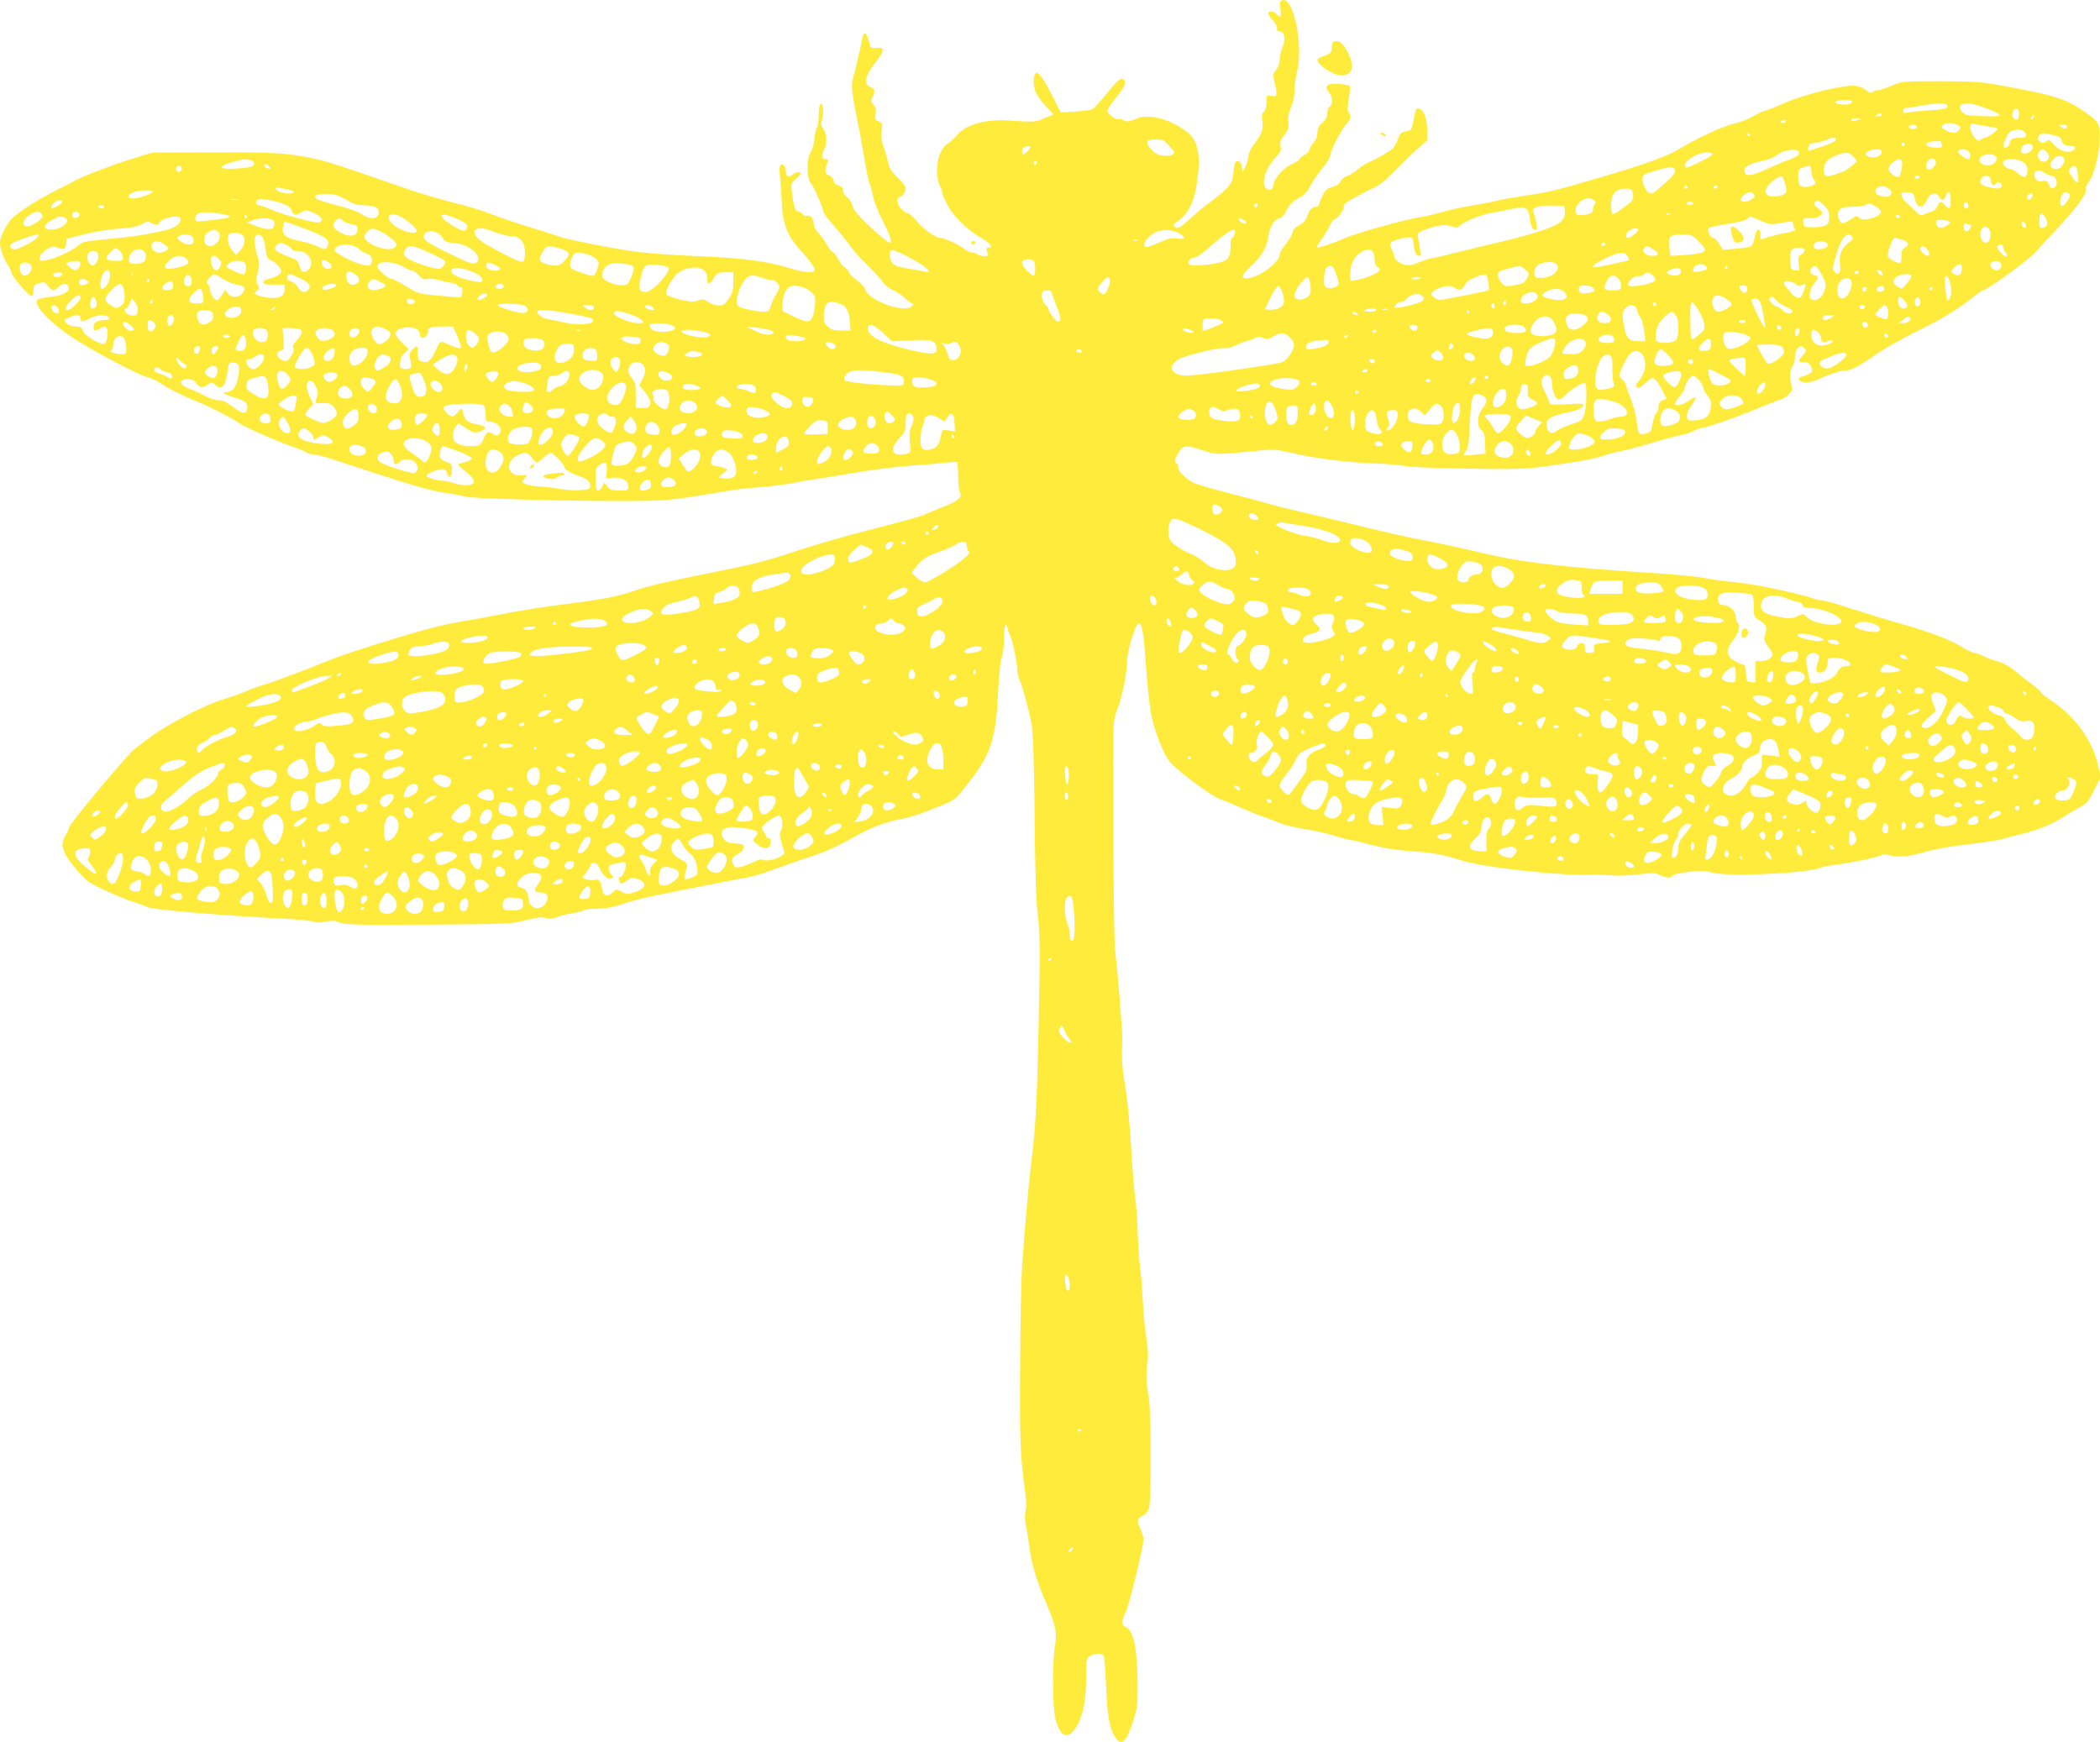 <?xml version="1.0" standalone="no"?>
<!DOCTYPE svg PUBLIC "-//W3C//DTD SVG 20010904//EN"
 "http://www.w3.org/TR/2001/REC-SVG-20010904/DTD/svg10.dtd">
<svg version="1.0" xmlns="http://www.w3.org/2000/svg"
 width="1280pt" height="1062pt" viewBox="0 0 1280 1062"
 preserveAspectRatio="xMidYMid meet">
<g transform="translate(0,1062) scale(0.1,-0.1)"
fill="#ffeb3b" stroke="none">
<path d="M7805 10610 c-4 -6 -4 -29 0 -50 7 -42 -3 -52 -25 -25 -14 17 -50 20
-50 4 0 -6 13 -27 30 -45 16 -19 27 -40 24 -48 -4 -10 2 -16 18 -18 30 -4 35
-45 14 -99 -9 -22 -16 -54 -16 -73 0 -19 -9 -45 -21 -61 -20 -25 -21 -31 -10
-77 18 -81 16 -91 -19 -83 -30 7 -30 6 -30 -38 0 -29 -6 -49 -16 -58 -12 -10
-15 -24 -10 -56 7 -52 -3 -80 -49 -140 -19 -25 -35 -58 -35 -72 0 -14 -9 -44
-19 -66 -17 -35 -19 -37 -20 -15 -2 34 -16 54 -34 47 -10 -4 -16 -25 -19 -66
-5 -72 -19 -90 -143 -184 -44 -33 -103 -82 -131 -109 -32 -31 -59 -49 -69 -46
-29 5 -27 22 5 41 47 28 89 99 105 175 39 195 26 305 -43 362 -99 82 -242 121
-316 86 -38 -18 -72 -21 -80 -7 -3 5 -14 7 -24 4 -21 -5 -72 32 -72 53 0 8 21
40 46 71 58 71 72 99 55 116 -17 17 -37 2 -110 -89 -35 -43 -71 -83 -80 -89
-9 -5 -56 -12 -106 -15 l-90 -5 -48 95 c-59 117 -93 162 -107 140 -17 -26 -11
-91 12 -129 11 -20 39 -54 60 -77 l39 -41 -53 -23 c-57 -25 -62 -25 -214 -15
-147 11 -271 -25 -323 -92 -12 -14 -37 -37 -56 -50 -61 -41 -83 -170 -45 -258
8 -16 14 -37 15 -46 1 -9 16 -43 34 -76 33 -61 117 -144 188 -185 68 -38 93
-68 57 -68 -11 0 -14 -5 -9 -17 3 -10 7 -22 8 -28 2 -12 -54 -7 -67 6 -6 5
-19 9 -30 9 -10 0 -33 11 -50 24 -36 27 -121 66 -145 66 -29 0 -105 55 -145
104 -21 25 -45 46 -53 46 -7 0 -25 11 -38 25 -28 27 -34 75 -10 75 16 0 35 30
35 55 0 8 -22 37 -49 63 -36 35 -51 58 -57 87 -3 22 -16 64 -26 94 -15 40 -19
66 -14 102 6 46 5 50 -18 59 -22 8 -24 13 -19 45 4 26 1 41 -12 55 -15 17 -16
24 -7 46 18 38 15 54 -13 64 -45 17 -30 76 39 159 20 24 36 52 36 63 0 16 -6
19 -37 16 -36 -3 -37 -2 -47 41 -14 57 -33 64 -41 14 -3 -21 -10 -56 -16 -78
-6 -22 -15 -60 -20 -85 -6 -25 -15 -60 -20 -78 -12 -38 -7 -88 27 -257 14 -66
34 -176 45 -244 11 -69 25 -133 30 -143 5 -10 14 -43 20 -73 6 -31 32 -99 60
-152 43 -84 59 -133 44 -133 -12 0 -78 54 -146 121 -53 51 -79 84 -84 107 -4
18 -17 40 -30 48 -13 9 -25 27 -27 42 -2 18 -10 28 -28 32 -16 4 -26 14 -28
28 -2 14 -14 27 -29 33 -26 10 -28 30 -8 82 6 13 2 17 -14 17 -25 0 -26 15 -5
65 17 42 12 99 -11 125 -11 12 -12 24 -3 57 11 45 4 98 -12 88 -6 -3 -10 -34
-10 -69 0 -34 -4 -66 -10 -72 -5 -5 -12 -36 -16 -69 -3 -33 -14 -72 -24 -86
-25 -35 -23 -159 3 -187 17 -18 77 -155 77 -176 0 -6 30 -45 66 -86 36 -41 80
-95 97 -120 17 -25 65 -79 107 -120 42 -41 83 -87 93 -102 9 -15 36 -36 59
-46 24 -11 58 -33 75 -51 18 -17 38 -31 44 -31 8 0 8 -5 -1 -15 -41 -49 -269
32 -286 102 -4 13 -26 37 -49 53 -24 17 -47 39 -50 50 -3 11 -15 25 -26 30
-10 6 -28 28 -39 49 -10 21 -26 41 -34 44 -8 3 -23 21 -32 39 -9 18 -32 50
-50 71 -19 20 -34 46 -34 58 0 35 -19 61 -40 54 -11 -3 -22 0 -27 8 -4 8 -17
16 -28 18 -20 4 -26 25 -39 122 -5 45 -4 51 24 75 17 15 30 30 30 34 0 14 -33
9 -51 -8 -21 -19 -39 -11 -39 19 0 31 -15 51 -30 42 -10 -6 -11 -27 -5 -84 4
-42 9 -107 10 -146 4 -120 34 -202 103 -278 72 -79 104 -125 97 -137 -10 -17
-68 -11 -151 15 -132 42 -289 63 -574 74 -158 7 -317 19 -395 31 -128 19 -409
75 -423 84 -4 2 -84 28 -177 56 -93 28 -207 67 -254 86 -47 19 -149 50 -227
69 -77 19 -192 53 -255 74 -535 186 -553 192 -724 217 -87 12 -190 16 -483 15
l-373 -1 -117 -36 c-116 -36 -290 -101 -347 -131 -16 -9 -76 -40 -132 -68
-108 -56 -209 -120 -257 -164 -34 -31 -76 -115 -76 -152 0 -35 25 -103 50
-139 11 -15 20 -35 20 -43 0 -19 106 -142 122 -142 7 0 12 15 12 35 1 30 5 35
35 44 30 9 35 7 53 -17 23 -32 39 -34 63 -7 22 24 53 26 62 4 12 -31 -30 -56
-106 -63 -39 -4 -76 -12 -82 -18 -28 -28 60 -126 198 -221 110 -76 411 -236
473 -252 25 -7 59 -22 75 -34 38 -28 141 -80 220 -111 66 -25 224 -106 264
-135 37 -25 233 -112 316 -140 39 -13 79 -29 90 -36 11 -8 31 -14 44 -14 14 0
59 -11 101 -24 41 -14 172 -56 290 -95 256 -83 339 -106 444 -120 43 -6 83
-14 89 -18 17 -11 609 -28 937 -27 297 0 300 0 655 60 50 9 146 20 215 25 69
6 154 16 190 24 36 8 88 17 115 20 28 3 138 22 245 40 107 19 263 39 345 45
83 6 182 14 220 19 39 4 73 6 78 4 4 -2 7 -40 7 -84 0 -44 5 -89 11 -100 16
-30 -10 -53 -100 -88 -42 -16 -96 -39 -121 -50 -25 -11 -171 -51 -325 -90
-154 -39 -365 -100 -470 -136 -154 -52 -243 -75 -470 -120 -308 -62 -405 -84
-510 -120 -99 -33 -195 -51 -427 -80 -112 -14 -268 -39 -348 -55 -80 -16 -190
-36 -245 -45 -54 -9 -144 -27 -198 -41 -128 -32 -524 -156 -607 -190 -154 -62
-378 -147 -411 -155 -19 -4 -66 -21 -105 -37 -38 -17 -103 -40 -144 -52 -114
-33 -341 -150 -455 -234 -55 -41 -103 -78 -108 -83 -132 -143 -387 -452 -387
-469 0 -7 -9 -28 -20 -46 -25 -41 -25 -69 -1 -116 20 -40 88 -122 135 -162 30
-26 216 -110 298 -134 25 -8 55 -19 65 -25 31 -16 393 -47 828 -71 88 -4 172
-13 186 -18 17 -7 42 -7 73 0 38 8 57 7 89 -6 36 -13 108 -15 542 -12 485 3
503 4 592 27 71 17 99 21 120 13 21 -7 39 -6 73 7 25 9 69 20 97 24 29 4 55
11 59 16 3 5 38 9 77 9 44 0 95 8 132 20 111 36 161 48 341 84 98 19 229 45
289 57 61 12 134 26 164 31 30 5 100 26 155 47 56 21 155 56 221 77 82 26 158
59 240 105 128 73 221 109 324 128 62 12 116 30 254 87 63 26 75 36 136 114
154 194 182 279 196 599 4 80 13 162 21 184 8 22 14 75 14 118 0 46 4 79 10
79 6 0 10 -6 10 -13 0 -8 6 -27 14 -43 17 -34 46 -170 46 -213 0 -17 6 -45 14
-63 20 -46 56 -179 73 -268 10 -56 15 -200 19 -560 3 -344 9 -523 20 -616 13
-113 14 -199 5 -645 -11 -511 -18 -635 -46 -864 -15 -118 -37 -368 -55 -618
-5 -70 -11 -345 -12 -610 -3 -471 0 -550 32 -782 6 -42 6 -85 1 -108 -5 -22
-5 -52 0 -75 5 -20 16 -85 23 -143 14 -105 45 -209 108 -354 53 -122 62 -170
48 -249 -15 -81 -15 -348 -1 -423 27 -138 87 -159 142 -51 33 64 49 157 49
280 0 109 1 118 22 132 27 19 74 21 85 3 4 -6 11 -91 15 -187 7 -176 21 -257
53 -306 40 -62 68 -38 111 93 27 83 29 97 28 243 -2 196 -25 308 -67 328 -33
16 -34 39 -6 93 20 40 109 402 109 445 0 12 -9 43 -21 69 -22 50 -20 58 22 79
12 6 27 25 32 41 16 52 14 599 -2 685 -16 81 -17 136 -6 215 5 32 1 85 -8 145
-9 52 -19 156 -22 230 -4 74 -11 162 -16 195 -5 33 -11 124 -14 203 -2 79 -9
175 -15 215 -6 40 -15 144 -20 232 -14 235 -27 368 -46 480 -15 87 -19 163
-13 255 2 37 -29 432 -42 523 -9 71 -13 410 -13 1162 0 267 0 271 26 335 27
67 58 224 58 293 0 61 52 227 71 227 20 0 29 -50 43 -251 9 -118 23 -253 32
-299 20 -108 79 -255 118 -298 58 -63 249 -204 300 -222 28 -10 85 -34 126
-52 41 -19 100 -43 130 -53 30 -10 78 -28 106 -41 28 -12 98 -29 156 -38 59
-9 141 -27 183 -41 43 -14 85 -25 94 -25 9 0 68 -14 131 -30 79 -21 155 -33
245 -39 137 -10 182 -18 307 -57 141 -44 640 -97 803 -86 17 1 64 -1 105 -4
43 -4 116 -1 170 6 85 11 99 11 127 -4 37 -18 70 -21 75 -5 2 6 37 15 78 21
96 13 116 13 165 -1 97 -26 570 -6 660 29 17 7 62 15 100 20 91 10 267 48 279
60 5 5 19 5 34 -1 42 -16 123 -12 197 10 82 24 199 45 342 61 56 6 126 17 155
25 29 8 90 24 135 35 91 23 172 56 235 97 24 16 68 42 98 58 50 27 59 38 94
108 l40 78 -13 61 c-32 157 -137 307 -283 404 -38 25 -68 49 -68 54 0 5 -23
25 -51 46 -29 21 -75 57 -103 81 -32 28 -71 50 -106 60 -30 8 -72 24 -92 34
-21 11 -45 19 -54 19 -9 0 -41 16 -72 34 -77 47 -183 88 -370 142 -86 24 -225
67 -309 94 -83 28 -162 50 -174 50 -13 0 -41 6 -64 14 -85 30 -355 86 -463 96
-62 6 -145 17 -184 25 -40 9 -173 22 -297 30 -602 39 -825 66 -1091 130 -102
24 -248 56 -325 70 -77 14 -248 52 -380 85 -132 32 -280 68 -330 79 -154 36
-218 52 -285 72 -36 10 -136 37 -223 59 -87 22 -174 48 -195 59 -48 25 -94 70
-90 90 2 9 -3 21 -11 27 -14 11 -14 16 -1 40 36 73 48 76 165 38 86 -27 72
-27 317 -3 112 12 122 11 230 -14 147 -33 318 -55 498 -62 80 -3 163 -11 185
-16 22 -6 193 -13 385 -16 357 -5 357 -5 655 42 55 8 127 24 161 35 33 11 86
25 117 31 31 5 117 28 189 50 73 22 150 42 171 46 21 3 55 14 75 24 20 11 42
19 49 19 26 0 212 64 333 115 69 28 136 55 150 58 38 10 83 56 74 76 -16 35
-16 101 0 126 9 13 16 35 16 49 0 62 32 94 60 61 11 -13 8 -21 -15 -45 -29
-31 -23 -42 19 -37 22 2 48 -37 39 -59 -3 -8 -23 -19 -44 -25 -46 -14 -49 -24
-11 -37 30 -10 44 -7 157 42 33 14 75 26 93 26 41 0 89 24 197 100 47 33 163
98 258 145 153 75 253 138 353 219 18 14 35 26 40 26 24 0 286 190 323 235 14
17 60 66 101 110 141 148 213 245 203 271 -3 7 5 25 16 40 47 60 85 264 64
344 -7 29 -24 45 -92 92 -114 78 -174 97 -521 160 -106 19 -159 23 -355 23
-229 0 -230 0 -294 -27 -36 -16 -74 -28 -86 -28 -11 0 -26 -5 -33 -12 -9 -9
-17 -6 -36 11 -15 14 -42 25 -68 28 -67 7 -294 -47 -423 -102 -60 -26 -121
-50 -135 -53 -14 -4 -45 -19 -70 -34 -25 -15 -75 -34 -112 -42 -67 -15 -223
-88 -332 -154 -68 -42 -210 -94 -466 -169 -297 -87 -318 -92 -458 -113 -72
-11 -162 -27 -200 -36 -37 -9 -107 -22 -156 -30 -49 -8 -128 -25 -175 -39 -47
-13 -106 -27 -131 -30 -81 -12 -384 -96 -453 -127 -65 -28 -152 -58 -170 -58
-5 0 7 21 26 48 19 26 42 64 52 85 9 20 20 37 24 37 17 0 61 54 61 75 0 23 2
25 125 92 11 6 31 16 45 22 52 24 73 40 138 107 37 38 97 96 134 129 l67 60 0
58 c1 63 -19 124 -44 133 -23 9 -26 2 -39 -68 -11 -61 -12 -63 -45 -68 -28 -4
-36 -11 -50 -47 -9 -24 -23 -49 -31 -58 -17 -16 -85 -56 -146 -84 -23 -10 -56
-32 -75 -49 -19 -16 -46 -32 -60 -35 -14 -4 -31 -18 -37 -31 -7 -17 -24 -29
-51 -36 -32 -8 -43 -18 -60 -53 -12 -24 -21 -49 -21 -55 0 -7 -8 -12 -19 -12
-23 0 -43 -23 -56 -64 -6 -19 -23 -37 -46 -49 -25 -13 -39 -28 -42 -47 -3 -15
-22 -46 -41 -69 -20 -24 -36 -52 -36 -64 0 -35 -90 -113 -154 -133 -43 -14
-59 -15 -68 -6 -9 9 2 25 47 69 71 69 95 110 106 182 9 61 35 103 68 111 15 3
31 22 44 50 17 34 34 51 69 70 36 19 54 37 74 75 14 28 48 77 75 110 27 33 49
70 49 82 0 28 77 174 101 192 21 15 25 51 9 67 -8 8 -7 33 1 83 7 39 9 74 5
78 -3 4 -32 9 -64 11 -73 5 -93 -11 -62 -51 24 -30 26 -70 5 -87 -8 -7 -15
-26 -15 -42 0 -21 -9 -38 -30 -56 -22 -20 -30 -35 -30 -60 0 -22 -9 -45 -25
-64 -14 -16 -25 -36 -25 -44 0 -7 -13 -20 -30 -29 -16 -9 -30 -20 -30 -26 0
-5 -19 -18 -43 -28 -50 -22 -105 -81 -114 -122 -6 -34 -15 -41 -36 -33 -44 17
-23 114 40 184 39 43 44 54 38 80 -5 24 -1 37 24 68 25 32 29 44 24 79 -4 28
1 54 16 88 13 29 21 68 21 102 0 30 7 83 16 117 38 145 -16 436 -82 436 -7 0
-16 -5 -19 -10z m3485 -609 c0 -15 -39 -23 -78 -16 -26 5 -32 9 -21 16 19 12
99 12 99 0z m580 -31 c0 -13 -28 -18 -130 -24 -47 -3 -97 -8 -112 -12 -22 -5
-28 -3 -28 10 0 9 6 16 13 17 6 0 59 8 117 18 101 17 140 15 140 -9z m239 -11
c45 -17 81 -35 81 -41 0 -7 -38 -9 -106 -6 -97 3 -108 6 -125 27 -15 18 -17
27 -8 37 18 22 71 16 158 -17z m195 -15 c7 -19 -1 -54 -13 -54 -20 0 -32 29
-21 49 13 25 26 27 34 5z m-834 -24 c0 -5 -10 -10 -22 -10 -19 0 -20 2 -8 10
19 13 30 13 30 0z m922 -22 c-7 -7 -12 -8 -12 -2 0 14 12 26 19 19 2 -3 -1
-11 -7 -17z m-1062 -8 c-36 -11 -52 -11 -45 0 3 6 21 10 38 9 31 -1 31 -1 7
-9z m-445 -10 c-3 -5 -13 -10 -21 -10 -8 0 -12 5 -9 10 3 6 13 10 21 10 8 0
12 -4 9 -10z m1050 -24 c16 -12 17 -16 6 -30 -17 -20 -44 -20 -82 0 -25 12
-28 18 -18 30 15 18 69 18 94 0z m174 -5 c35 -6 66 -12 68 -15 7 -6 -62 -56
-78 -56 -8 0 -21 -6 -28 -12 -10 -11 -17 -7 -37 15 -29 34 -34 91 -6 83 9 -3
46 -10 81 -15z m-425 0 c8 -12 -20 -22 -39 -15 -19 8 -9 24 15 24 10 0 21 -4
24 -9z m916 0 c0 -18 -17 -20 -36 -6 -18 14 -18 14 9 15 15 0 27 -4 27 -9z
m-262 -33 c22 -22 13 -38 -22 -38 -47 0 -66 -9 -66 -31 0 -19 -25 -37 -37 -26
-8 8 14 67 34 89 18 20 73 24 91 6z m-1673 -18 c3 -5 1 -10 -4 -10 -6 0 -11 5
-11 10 0 6 2 10 4 10 3 0 8 -4 11 -10z m1864 -7 c22 -5 35 -15 37 -27 3 -24
22 -36 57 -36 32 0 35 -15 7 -30 -30 -16 -83 4 -115 42 -20 23 -29 28 -38 19
-29 -29 -73 3 -46 35 13 16 23 15 98 -3z m-1343 -31 c-3 -6 -37 -20 -74 -33
-37 -12 -73 -24 -80 -27 -10 -3 -13 2 -10 19 2 20 10 25 48 29 25 4 59 13 75
22 29 16 53 10 41 -10z m-4091 0 c6 -4 23 -22 40 -40 25 -28 27 -34 15 -42
-26 -17 -86 -11 -114 11 -31 24 -49 55 -41 69 7 12 85 13 100 2z m4735 -6 c0
-2 3 -11 6 -20 5 -13 -1 -16 -32 -16 -22 0 -46 5 -54 10 -13 9 -13 11 0 20 15
9 80 14 80 6z m-220 -16 c0 -5 -4 -10 -10 -10 -5 0 -10 5 -10 10 0 6 5 10 10
10 6 0 10 -4 10 -10z m780 -21 c0 -20 -44 -44 -61 -33 -18 10 -9 45 14 53 29
11 47 3 47 -20z m-6110 4 c0 -10 -32 -43 -42 -43 -13 0 -9 38 5 43 18 8 37 8
37 0z m4679 -22 c21 -13 -1 -37 -47 -52 -20 -6 -81 -32 -135 -56 -105 -48
-140 -52 -145 -15 -4 26 31 44 121 64 28 6 61 19 72 29 34 29 108 46 134 30z
m511 -4 c0 -33 -56 -49 -90 -27 -13 9 -12 12 4 25 25 19 86 20 86 2z m528 1
c16 -16 15 -48 -2 -48 -19 0 -67 40 -61 51 9 13 49 11 63 -3z m476 -4 c20 -19
20 -38 2 -53 -33 -28 -74 27 -44 57 16 16 23 15 42 -4z m-2034 -14 c0 -10
-139 -80 -159 -80 -17 0 -13 25 7 42 32 29 77 47 115 48 20 0 37 -4 37 -10z
m859 -17 l21 -26 -32 -28 c-18 -15 -44 -32 -58 -37 -104 -37 -113 -36 -113 18
0 38 25 64 78 84 59 21 81 19 104 -11z m855 11 c24 -9 19 -43 -8 -55 -29 -14
-72 -5 -79 16 -13 31 42 56 87 39z m423 -15 c19 -19 -12 -69 -41 -69 -39 0
-50 23 -25 54 22 28 48 33 66 15z m-777 -27 c0 -22 -29 -52 -46 -45 -19 7 -18
38 1 57 18 18 45 11 45 -12z m-10272 12 c26 -7 29 -29 5 -39 -28 -11 -150 -18
-170 -11 -17 7 -17 8 2 19 22 12 101 35 125 36 8 0 25 -2 38 -5z m10065 -8 c6
-15 -7 -83 -18 -94 -11 -11 -60 23 -63 45 -2 13 7 28 24 42 31 24 50 27 57 7z
m725 3 c32 -11 48 -45 37 -80 -8 -25 -21 -24 -57 6 -16 14 -37 25 -47 25 -10
0 -25 8 -34 18 -33 36 30 56 101 31z m-5998 -8 c0 -6 -4 -13 -10 -16 -5 -3
-10 1 -10 9 0 9 5 16 10 16 6 0 10 -4 10 -9z m-4680 -26 c14 -16 10 -18 -14
-9 -9 3 -16 10 -16 15 0 14 16 11 30 -6z m-534 -6 c10 -17 -13 -36 -27 -22
-12 12 -4 33 11 33 5 0 12 -5 16 -11z m9934 -19 c0 -17 7 -41 16 -55 14 -22
14 -24 -5 -34 -30 -16 -78 -14 -85 5 -3 9 -6 33 -6 54 0 33 4 40 28 48 44 17
52 14 52 -18z m1624 -15 c10 -62 -1 -72 -30 -30 -27 41 -29 46 -12 63 22 22
36 12 42 -33z m-2454 14 c0 -12 -14 -33 -31 -48 -17 -14 -46 -41 -65 -58 -19
-18 -41 -33 -48 -33 -21 0 -46 35 -53 74 -6 39 -1 43 97 71 71 21 100 19 100
-6z m2254 -14 c11 -8 28 -15 38 -15 26 0 45 -44 28 -65 -18 -21 -29 -19 -42
11 -10 21 -17 25 -39 20 -31 -6 -49 9 -49 41 0 27 33 31 64 8z m-1583 -65 c16
-54 8 -67 -46 -76 -37 -5 -50 -3 -63 10 -15 15 -15 19 -2 44 17 30 78 74 91
66 5 -2 14 -22 20 -44z m819 40 c0 -5 -7 -10 -15 -10 -8 0 -15 5 -15 10 0 6 7
10 15 10 8 0 15 -4 15 -10z m435 -19 c0 -26 19 -39 30 -22 11 18 35 12 35 -9
0 -23 -20 -25 -86 -9 -46 12 -57 32 -32 57 21 21 53 10 53 -17z m-1850 -41 c3
-5 -1 -10 -10 -10 -9 0 -13 5 -10 10 3 6 8 10 10 10 2 0 7 -4 10 -10z m185 0
c0 -5 -7 -10 -16 -10 -8 0 -12 5 -9 10 3 6 10 10 16 10 5 0 9 -4 9 -10z m1049
-15 c20 -19 6 -45 -24 -45 -55 0 -85 37 -47 59 19 12 50 5 71 -14z m-9766 0
c20 -3 37 -10 37 -15 0 -13 -52 -13 -84 0 -29 11 -36 34 -8 27 9 -3 34 -8 55
-12z m8200 -27 c4 -26 1 -37 -18 -53 -53 -45 -98 -74 -106 -69 -5 3 -9 27 -9
53 0 69 27 101 85 101 40 0 43 -2 48 -32z m-9023 13 c0 -12 -86 -41 -123 -41
-34 0 -32 19 4 37 28 15 119 17 119 4z m9759 -15 c10 -11 7 -17 -11 -30 -28
-20 -68 -21 -68 -2 0 14 37 45 56 45 6 1 17 -5 23 -13z m982 -24 c13 -66 49
-68 78 -4 17 37 54 44 71 12 14 -27 29 -25 40 5 15 41 30 29 30 -25 0 -54 -7
-61 -35 -30 -24 26 -34 25 -45 -5 -5 -14 -18 -28 -27 -31 -10 -3 -31 -11 -48
-18 -27 -12 -32 -11 -65 21 -19 19 -45 44 -57 55 -13 12 -23 30 -23 40 0 16 6
19 37 16 33 -3 38 -7 44 -36z m938 29 c12 -8 11 -15 -6 -43 -24 -41 -49 -44
-46 -5 2 28 19 57 32 57 3 0 12 -4 20 -9z m-10558 -11 c20 -6 53 -21 73 -35
25 -17 52 -25 84 -26 71 -1 97 -11 100 -38 7 -45 -50 -55 -101 -18 -18 13 -77
35 -132 50 -119 30 -155 43 -155 56 0 20 76 26 131 11z m10339 3 c0 -5 -4 -14
-9 -22 -11 -17 -32 -5 -24 14 5 15 33 21 33 8z m-10942 -30 c-10 -2 -28 -2
-40 0 -13 2 -5 4 17 4 22 1 32 -1 23 -4z m265 -21 c38 -12 56 -25 65 -44 15
-33 21 -34 59 -12 27 16 31 16 76 -4 46 -21 62 -47 33 -58 -19 -7 -210 43
-289 77 -38 16 -75 29 -83 29 -17 0 -19 26 -1 34 18 8 80 -2 140 -22z m8006
14 c8 -10 9 -16 1 -21 -5 -3 -10 -17 -10 -30 0 -20 -7 -25 -42 -33 -52 -11
-72 1 -63 37 12 52 85 82 114 47z m-9341 -7 c-5 -16 -56 -44 -64 -36 -11 11
27 47 48 47 11 0 18 -5 16 -11z m10739 -21 c26 -25 33 -40 33 -69 0 -50 -20
-64 -94 -64 -59 0 -61 1 -64 28 -4 29 0 30 54 27 18 -1 39 6 49 16 17 17 16
19 -14 44 -24 20 -28 29 -19 38 17 17 18 16 55 -20z m-797 12 c0 -5 -9 -10
-20 -10 -11 0 -20 5 -20 10 0 6 9 10 20 10 11 0 20 -4 20 -10z m1678 -13 c2
-10 -3 -17 -12 -17 -10 0 -16 9 -16 21 0 24 23 21 28 -4z m-4334 -2 c-4 -8
-10 -12 -15 -9 -11 6 -2 24 11 24 5 0 7 -7 4 -15z m3767 -2 c15 -9 31 -23 33
-30 13 -32 -109 -68 -133 -40 -11 14 -16 13 -48 -9 -20 -13 -42 -24 -49 -24
-19 0 -37 38 -30 65 7 26 31 35 101 35 28 0 57 5 65 10 21 13 28 13 61 -7z
m-10796 -3 c3 -5 -3 -10 -14 -10 -12 0 -21 5 -21 10 0 6 6 10 14 10 8 0 18 -4
21 -10z m8903 -27 c6 -58 -34 -87 -183 -132 -71 -21 -166 -46 -210 -56 -44 -9
-147 -34 -230 -55 -82 -21 -167 -41 -187 -44 -20 -4 -58 -16 -83 -27 -32 -14
-56 -18 -78 -14 -33 7 -67 31 -67 48 0 5 -7 25 -16 44 -20 40 -13 50 42 65 79
20 87 18 90 -30 2 -42 17 -72 37 -72 9 0 8 18 -9 108 -6 30 -4 33 30 47 73 31
134 40 172 26 32 -12 38 -11 57 7 27 24 138 68 192 75 22 3 73 13 113 22 94
20 107 13 117 -60 6 -52 25 -79 42 -61 6 6 -6 67 -22 107 -9 25 37 38 120 36
l70 -2 3 -32z m-9289 -12 c8 -5 11 -16 8 -25 -8 -19 -66 -56 -89 -56 -41 0
-28 49 20 74 32 18 42 19 61 7z m236 -11 c0 -8 -10 -16 -22 -18 -22 -3 -32 16
-16 32 12 11 38 2 38 -14z m883 3 c17 -3 32 -9 32 -13 0 -8 -37 -14 -147 -26
-59 -6 -63 -5 -63 14 0 41 48 48 178 25z m1084 -19 c38 -22 88 -67 88 -80 0
-33 -117 3 -155 48 -42 49 2 70 67 32z m7725 20 c-3 -3 -12 -4 -19 -1 -8 3 -5
6 6 6 11 1 17 -2 13 -5z m2289 -19 c20 -31 15 -59 -14 -63 -20 -3 -22 1 -22
42 0 51 12 58 36 21z m-10961 5 c3 -5 1 -10 -4 -10 -6 0 -11 5 -11 10 0 6 2
10 4 10 3 0 8 -4 11 -10z m1287 -17 c48 -21 58 -30 56 -47 -5 -33 -29 -30 -96
13 -97 63 -72 85 40 34z m8788 17 c0 -5 -4 -10 -9 -10 -6 0 -13 5 -16 10 -3 6
1 10 9 10 9 0 16 -4 16 -10z m-11186 -6 c38 -15 0 -61 -57 -71 -74 -12 -85 22
-18 57 39 21 51 23 75 14z m706 -12 c0 -33 -38 -55 -127 -74 -111 -23 -186
-34 -343 -48 -108 -10 -128 -15 -150 -35 -34 -31 -146 -83 -198 -91 -42 -7
-44 -6 -40 17 4 30 65 72 93 64 60 -19 63 -19 67 16 l3 33 110 28 c63 16 153
31 210 34 74 5 110 12 138 27 31 18 41 19 57 9 24 -15 50 -16 50 -2 0 15 59
39 98 40 25 0 32 -4 32 -18z m9633 -8 c52 -23 61 -24 113 -15 77 15 84 14 84
-7 0 -10 5 -23 11 -29 7 -7 -9 -14 -58 -23 -37 -7 -85 -19 -107 -26 -49 -18
-46 -19 -46 16 0 48 -27 37 -34 -14 -4 -24 -13 -49 -20 -55 -6 -6 -49 -13 -94
-17 l-81 -7 -22 37 c-11 20 -27 36 -35 36 -19 0 -41 47 -28 60 5 5 43 14 84
20 92 13 147 27 155 40 9 14 16 13 78 -16z m-9064 -2 c6 -11 6 -24 -1 -36 -11
-20 -51 -17 -122 12 l-40 16 29 12 c46 20 122 18 134 -4z m421 3 c7 -8 30 -18
51 -21 32 -5 39 -11 39 -29 0 -49 -51 -56 -118 -15 -35 22 -40 40 -16 64 19
20 28 20 44 1z m5491 4 c11 -5 17 -14 14 -19 -6 -10 -45 9 -45 22 0 11 8 10
31 -3z m4298 -8 c11 -7 8 -12 -12 -26 -33 -21 -61 -16 -65 13 -3 19 1 22 30
22 18 0 39 -4 47 -9z m-10032 -41 c151 -57 172 -74 144 -120 -8 -12 -17 -11
-58 8 -26 12 -72 27 -101 32 -89 16 -118 41 -107 90 4 16 8 30 11 30 2 0 52
-18 111 -40z m10501 16 c3 -12 -1 -17 -10 -14 -7 3 -15 13 -16 22 -3 12 1 17
10 14 7 -3 15 -13 16 -22z m-337 4 c6 0 5 -8 -1 -20 -16 -29 -40 -25 -40 6 0
20 4 25 16 20 9 -3 20 -6 25 -6z m105 -18 c28 -19 19 -92 -12 -92 -29 0 -45
65 -22 88 14 14 19 14 34 4z m-9786 -28 c14 -7 41 -26 60 -42 30 -26 33 -32
21 -46 -24 -28 -104 -15 -163 26 -33 23 -35 41 -7 69 21 21 39 20 89 -7z m686
1 c36 -14 82 -25 101 -25 53 0 83 -36 83 -100 0 -34 -5 -52 -14 -56 -13 -5
-93 33 -221 105 -59 33 -89 76 -65 91 23 15 44 12 116 -15z m4509 -14 c-3 -12
-11 -21 -16 -21 -5 0 -9 -24 -9 -53 0 -62 -12 -81 -60 -96 -58 -17 -186 -25
-194 -12 -10 16 12 41 35 41 10 0 43 21 73 48 139 123 190 150 171 93z m2460
30 c6 -10 -46 -51 -64 -51 -19 0 -12 28 11 44 25 18 44 20 53 7z m-8657 -13
c30 -30 -3 -88 -50 -88 -41 0 -44 69 -5 88 29 14 41 14 55 0z m5865 -14 c38
-27 33 -34 -17 -28 -37 5 -56 1 -115 -26 -55 -25 -75 -30 -83 -22 -16 16 18
61 63 85 43 22 116 18 152 -9z m-4498 -20 c18 -28 26 -32 77 -36 86 -6 171
-79 135 -116 -19 -18 -46 -9 -206 71 -113 56 -133 75 -111 102 23 28 81 16
105 -21z m-1217 14 c20 -20 14 -65 -13 -95 l-25 -28 -25 28 c-24 27 -34 84
-18 100 11 12 68 8 81 -5z m-1253 -18 c-21 -23 -112 -70 -136 -70 -22 0 -34
19 -21 32 13 13 132 57 156 57 18 1 18 0 1 -19z m939 14 c9 -3 16 -17 16 -30
0 -20 -5 -24 -29 -24 -16 0 -39 9 -52 20 -21 17 -22 21 -9 30 17 11 51 13 74
4z m436 -9 c7 -8 15 -41 19 -73 6 -52 9 -58 40 -73 19 -9 40 -27 47 -41 12
-22 11 -28 -4 -41 -10 -9 -36 -20 -58 -25 -24 -5 -39 -14 -39 -22 0 -12 15
-15 65 -15 l65 0 0 -30 c0 -40 -34 -58 -99 -50 -27 3 -58 11 -70 17 -19 10
-19 11 -1 24 16 12 17 17 6 38 -11 20 -11 33 0 75 11 42 11 59 0 94 -27 90
-26 137 2 137 8 0 20 -7 27 -15z m8751 -24 c67 -66 57 -75 -88 -86 l-81 -5 -7
50 c-9 69 2 80 77 80 57 0 63 -2 99 -39z m938 26 c8 -10 4 -19 -19 -35 -45
-34 -63 -75 -55 -132 7 -53 -6 -73 -33 -47 -14 14 -13 23 8 97 32 111 68 154
99 117z m304 -18 c41 -11 48 -32 17 -49 -15 -8 -20 -21 -20 -49 0 -21 -3 -40
-6 -44 -7 -7 -66 21 -75 36 -11 16 24 117 40 117 3 0 23 -5 44 -11z m-4660 -6
c-7 -2 -19 -2 -25 0 -7 3 -2 5 12 5 14 0 19 -2 13 -5z m-5928 -25 c26 -20 27
-22 9 -35 -27 -20 -72 -16 -84 6 -25 48 26 68 75 29z m10119 16 c37 -14 10
-44 -39 -44 -29 0 -41 16 -25 35 13 16 38 19 64 9z m-9374 -19 c17 -9 30 -20
30 -25 0 -6 16 -10 35 -10 64 0 107 -72 67 -112 -26 -26 -48 -18 -57 22 -4 19
-15 35 -28 40 -118 45 -137 59 -112 84 20 20 28 20 65 1z m8035 5 c-3 -5 -10
-10 -16 -10 -5 0 -9 5 -9 10 0 6 7 10 16 10 8 0 12 -4 9 -10z m-7597 -28 c12
-12 33 -24 46 -28 28 -7 39 -28 30 -57 -5 -16 -12 -18 -42 -14 -52 9 -182 73
-182 91 0 41 109 47 148 8z m10022 11 c0 -9 7 -24 16 -34 8 -9 11 -20 6 -23
-13 -8 -66 50 -58 63 11 17 36 13 36 -6z m-9583 -38 c88 -41 93 -46 83 -65 -6
-12 -18 -24 -26 -27 -25 -9 -170 38 -206 67 -20 15 -21 21 -10 44 17 37 48 34
159 -19z m812 21 c36 -16 36 -32 1 -67 -28 -29 -35 -31 -77 -25 -48 6 -73 20
-73 40 0 6 9 26 20 44 20 32 23 33 63 27 23 -4 53 -12 66 -19z m6639 4 c38
-23 34 -40 -8 -40 -37 0 -65 26 -49 46 15 18 18 18 57 -6z m1666 4 c17 -17 21
-44 7 -44 -18 0 -54 37 -47 48 10 16 22 15 40 -4z m-10996 -48 c3 -25 2 -26
-47 -26 -59 0 -66 16 -26 56 24 24 28 25 48 11 12 -8 23 -26 25 -41z m10252
39 c0 -8 -10 -19 -21 -26 -19 -10 -21 -17 -15 -56 6 -44 5 -44 -22 -41 -25 3
-27 7 -30 56 -2 31 2 60 9 68 16 19 79 19 79 -1z m-10122 -7 c19 -19 14 -56
-8 -68 -12 -6 -35 -10 -53 -8 -29 3 -32 6 -30 33 4 47 60 74 91 43z m4701 -58
c81 -45 109 -79 54 -65 -16 4 -55 11 -88 16 -94 15 -112 25 -119 67 -10 65 9
63 153 -18z m2791 51 c5 -11 10 -34 10 -51 0 -18 6 -33 15 -36 8 -4 15 -12 15
-19 0 -16 -83 -52 -139 -61 l-41 -7 0 42 c0 58 23 107 62 131 41 25 64 25 78
1z m-7773 -7 c9 -23 -9 -68 -29 -72 -22 -4 -41 33 -34 64 7 28 53 34 63 8z
m2984 -4 c20 -6 44 -19 55 -31 17 -18 17 -23 3 -62 -16 -47 -18 -47 -97 -19
-72 26 -76 31 -60 81 14 45 30 50 99 31z m6339 -11 c7 -11 10 -23 7 -25 -5 -5
-191 -44 -208 -44 -28 0 0 23 64 54 84 41 121 45 137 15z m-8786 -15 c9 -8 16
-19 16 -23 0 -23 -132 -52 -144 -32 -4 6 6 25 23 41 33 34 80 40 105 14z m201
-4 c15 -17 16 -24 7 -45 -16 -35 -38 -31 -52 10 -18 54 9 75 45 35z m673 -23
c18 -14 15 -37 -6 -37 -23 0 -42 19 -42 42 0 18 21 16 48 -5z m4296 7 c10 -26
7 -84 -5 -84 -6 0 -24 14 -40 31 -42 45 -38 69 12 69 15 0 29 -7 33 -16z
m-5814 -13 c0 -10 -7 -24 -15 -31 -15 -12 -27 -8 -58 19 -18 15 -18 16 0 22
10 4 30 8 46 8 20 1 27 -4 27 -18z m994 13 c17 -6 21 -50 8 -71 -6 -9 -21 -6
-60 12 -29 13 -52 26 -52 29 0 2 7 12 16 20 16 16 59 21 88 10z m981 -34 c18
-11 39 -20 47 -20 8 0 27 -13 42 -29 22 -22 33 -28 49 -22 11 4 41 2 66 -5 25
-7 63 -15 84 -19 20 -3 37 -10 37 -15 0 -6 7 -10 16 -10 11 0 14 -8 12 -32 -2
-26 -7 -33 -23 -31 -11 1 -70 6 -132 12 -109 9 -114 10 -186 55 -40 25 -81 46
-90 46 -21 0 -87 58 -87 76 0 37 102 33 165 -6z m7030 0 c0 -33 -45 -63 -97
-64 -39 -1 -43 1 -46 24 -4 35 18 60 58 69 51 11 85 -1 85 -29z m2694 31 c21
-13 4 -53 -21 -49 -30 4 -48 36 -28 48 19 12 31 12 49 1z m-12000 -19 c13 -24
-12 -62 -39 -62 -21 0 -37 39 -26 65 8 21 53 19 65 -3z m2826 4 c44 -19 45
-36 1 -36 -35 0 -63 21 -51 40 8 13 9 13 50 -4z m842 -8 c9 -7 8 -19 -3 -50
-8 -23 -19 -47 -25 -55 -16 -19 -67 -16 -116 7 -33 14 -43 25 -43 42 0 34 26
66 58 71 37 6 114 -3 129 -15z m217 -8 c21 -21 -97 -150 -136 -150 -41 0 -49
18 -34 83 20 83 28 90 101 82 33 -3 64 -10 69 -15z m6325 6 c14 -17 8 -22 -42
-31 -28 -6 -37 -4 -37 7 0 35 56 52 79 24z m1559 -18 c-3 -36 -23 -46 -51 -26
-17 13 -17 14 3 36 31 33 52 29 48 -10z m-3831 10 c11 -18 33 -80 33 -95 0
-19 -39 -35 -66 -29 -21 6 -24 12 -24 52 0 25 5 54 10 65 12 22 35 25 47 7z
m1169 -11 c26 -22 26 -24 11 -54 -14 -27 -25 -32 -74 -41 -56 -10 -59 -10 -80
14 -25 28 -30 59 -11 70 10 7 97 30 120 33 4 1 19 -9 34 -22z m1234 13 c0 -5
-5 -10 -11 -10 -5 0 -7 5 -4 10 3 6 8 10 11 10 2 0 4 -4 4 -10z m574 -45 c27
-52 28 -59 17 -96 -13 -42 -46 -67 -75 -56 -25 10 -19 61 9 95 28 33 32 52 11
52 -7 0 -19 7 -26 15 -10 12 -10 18 0 30 21 25 34 17 64 -40z m-8216 15 c40
-18 62 -44 48 -57 -9 -9 -108 12 -151 33 -35 16 -45 38 -22 48 18 8 77 -3 125
-24z m1400 14 c15 -11 22 -25 22 -50 0 -44 15 -43 41 1 19 32 25 35 70 35 l49
0 0 -59 c0 -47 -5 -67 -27 -100 -15 -23 -34 -42 -42 -42 -33 -3 -57 3 -87 22
-26 16 -35 17 -62 7 -25 -10 -45 -9 -107 6 -45 11 -79 24 -82 33 -7 19 16 68
52 111 41 48 129 67 173 36z m5957 -9 c0 -22 -24 -30 -61 -21 -32 8 -30 22 4
34 38 15 57 10 57 -13z m-9575 -26 c0 -35 -26 -79 -47 -79 -21 0 -11 74 12
101 22 24 35 16 35 -22z m10804 15 c3 -8 2 -14 -2 -14 -10 0 -32 22 -32 32 0
12 28 -2 34 -18z m-10667 -16 c-3 -7 -5 -2 -5 12 0 14 2 19 5 13 2 -7 2 -19 0
-25z m1366 4 c22 -20 22 -39 -2 -52 -26 -14 -50 -3 -57 26 -13 52 14 64 59 26z
m9157 18 c0 -5 -7 -10 -16 -10 -8 0 -12 5 -9 10 3 6 10 10 16 10 5 0 9 -4 9
-10z m-10950 -10 c0 -6 -7 -13 -15 -16 -20 -8 -48 3 -40 16 8 13 55 13 55 0z
m9692 -7 c10 -9 18 -22 18 -29 0 -22 -154 -52 -166 -32 -9 15 38 60 58 55 9
-3 25 1 35 9 24 18 33 17 55 -3z m-8904 -42 c-2 -18 -9 -26 -23 -26 -24 0 -33
38 -14 61 17 21 41 -2 37 -35z m190 19 c24 -16 63 -32 88 -36 48 -7 56 -24 27
-56 -23 -25 -67 -23 -86 5 l-15 22 -18 -32 c-11 -18 -24 -33 -31 -33 -17 0
-43 40 -43 67 0 12 -4 25 -10 28 -15 9 -12 23 10 45 25 25 27 25 78 -10z m469
4 c58 -27 72 -46 53 -69 -20 -24 -48 -18 -64 14 -9 16 -27 32 -41 35 -24 6
-33 25 -18 39 9 10 11 10 70 -19z m7245 -24 c4 -24 5 -46 3 -49 -4 -4 -175
-39 -280 -57 -21 -4 -38 0 -54 13 -22 18 -22 20 -7 36 9 9 36 22 59 28 35 9
47 8 74 -6 34 -19 44 -15 69 30 10 19 99 57 119 51 5 -1 13 -22 17 -46z m2578
37 c0 -7 -13 -28 -29 -47 -28 -34 -28 -34 -55 -17 -32 21 -33 41 -4 61 27 19
88 21 88 3z m-7000 -12 c23 -8 45 -13 49 -10 13 7 51 -25 51 -43 0 -9 -9 -30
-20 -47 -11 -16 -25 -47 -30 -67 -10 -34 -14 -38 -45 -38 -46 0 -137 20 -154
33 -20 17 -8 85 25 140 32 53 51 58 124 32z m5213 -2 c15 -18 21 -36 18 -60
-1 -9 -18 -13 -51 -13 -56 0 -61 9 -35 60 17 34 44 39 68 13z m2027 -44 c8
-43 -2 -89 -18 -89 -10 0 -23 130 -15 143 9 15 25 -11 33 -54z m-5125 40 c7
-10 -10 -64 -28 -87 -8 -10 -14 -9 -28 4 -24 22 -24 27 7 63 27 33 39 38 49
20z m1220 -23 c4 -18 5 -44 3 -57 -6 -45 -98 -64 -98 -21 0 33 58 112 81 112
5 0 11 -15 14 -34z m675 30 c0 -8 -51 -13 -56 -5 -3 5 9 9 25 9 17 0 31 -2 31
-4z m2621 -65 c-21 -72 -81 -82 -81 -13 0 43 15 68 45 74 36 8 50 -16 36 -61z
m-10751 49 c13 -9 13 -11 0 -20 -28 -18 -60 -4 -45 20 8 13 26 13 45 0z m380
0 c0 -5 -5 -10 -11 -10 -5 0 -7 5 -4 10 3 6 8 10 11 10 2 0 4 -4 4 -10z m1405
-7 c19 -9 35 -20 35 -24 0 -11 -57 -31 -81 -27 -30 4 -37 37 -13 55 22 16 16
16 59 -4z m-1260 -24 c0 -20 -6 -25 -32 -27 -40 -4 -45 18 -11 42 29 21 43 16
43 -15z m9895 6 c11 -10 20 -11 33 -3 27 14 29 7 10 -40 -13 -35 -20 -41 -37
-36 -12 3 -29 15 -38 27 -9 12 -24 30 -33 40 -9 10 -13 22 -9 28 8 13 53 3 74
-16z m-10200 -14 c5 -11 10 -38 10 -60 0 -32 -5 -44 -25 -57 -23 -15 -27 -15
-57 3 -46 27 -46 47 0 93 45 45 57 48 72 21z m1300 10 c0 -13 -67 -34 -81 -25
-9 5 -7 11 6 21 21 15 75 18 75 4z m1020 -6 c0 -9 -9 -15 -25 -15 -24 0 -32
10 -18 23 12 13 43 7 43 -8z m1821 -5 c19 -6 46 -21 59 -35 20 -22 22 -30 16
-81 -12 -105 -28 -113 -131 -62 l-65 32 0 44 c0 50 22 98 47 105 29 8 36 7 74
-3z m2927 -36 c7 -21 10 -49 7 -62 -6 -26 -46 -44 -88 -40 l-28 3 36 73 c20
40 42 71 48 69 7 -2 18 -21 25 -43z m1892 31 c17 -20 10 -26 -38 -32 -31 -4
-40 -2 -46 12 -3 9 -4 21 0 26 9 15 71 10 84 -6z m940 -4 c0 -28 -19 -36 -35
-15 -20 27 -18 34 10 34 18 0 25 -5 25 -19z m835 -2 c0 -8 -10 -15 -22 -17
-25 -4 -33 22 -10 31 18 8 32 2 32 -14z m-107 -1 c-6 -18 -28 -21 -28 -4 0 9
7 16 16 16 9 0 14 -5 12 -12z m402 2 c0 -5 -4 -10 -10 -10 -5 0 -10 5 -10 10
0 6 5 10 10 10 6 0 10 -4 10 -10z m-10546 -22 c3 -13 6 -33 6 -45 0 -20 -5
-23 -40 -23 -53 0 -61 20 -24 60 34 36 50 38 58 8z m8301 2 c39 -43 -11 -63
-97 -39 -45 12 -48 23 -10 43 39 21 85 20 107 -4z m-3125 -1 c0 -6 14 -44 30
-86 29 -73 31 -93 7 -93 -12 0 -57 62 -57 78 0 5 -9 17 -20 27 -19 17 -27 64
-13 78 11 11 53 8 53 -4z m2959 -13 c18 -21 -24 -56 -66 -56 -26 0 -33 4 -33
19 0 40 74 67 99 37z m-6399 -4 c0 -12 -49 -37 -56 -29 -11 10 17 37 37 37 11
0 19 -4 19 -8z m5700 -8 c11 -12 11 -18 -1 -29 -14 -15 -158 -49 -167 -40 -9
8 20 35 38 35 10 0 24 7 31 16 27 33 79 43 99 18z m-8180 -10 c0 -18 -58 -74
-77 -74 -22 0 -14 23 19 57 34 35 58 43 58 17z m10019 2 c15 -8 33 -22 40 -30
11 -13 8 -18 -21 -36 -48 -29 -74 -26 -87 11 -7 21 -7 37 0 50 12 23 30 24 68
5z m-9923 -20 c7 -29 -1 -46 -22 -46 -14 0 -19 26 -8 54 9 23 23 19 30 -8z
m10242 3 c9 -12 36 -30 60 -40 24 -10 40 -23 37 -29 -10 -17 -44 -11 -62 10
-10 11 -23 20 -30 20 -18 0 -55 39 -48 50 10 16 24 12 43 -11z m781 -3 c25
-26 21 -46 -9 -46 -19 0 -30 19 -30 51 0 26 12 24 39 -5z m96 -6 c0 -27 -22
-39 -31 -16 -8 22 3 49 19 43 6 -2 12 -14 12 -27z m-10865 -50 c0 -31 -13 -40
-50 -30 -24 6 -42 40 -22 40 5 0 15 14 23 31 l13 32 18 -23 c10 -12 18 -35 18
-50z m1680 60 c13 -9 13 -11 1 -19 -18 -12 -41 -3 -41 15 0 16 18 18 40 4z
m8210 -14 c11 -30 33 -147 28 -152 -7 -7 -88 158 -82 167 11 18 45 9 54 -15z
m-9800 4 c0 -5 -5 -10 -11 -10 -5 0 -7 5 -4 10 3 6 8 10 11 10 2 0 4 -4 4 -10z
m8246 -17 c-10 -10 -19 5 -10 18 6 11 8 11 12 0 2 -7 1 -15 -2 -18z m-4057 6
c39 -14 58 -49 62 -114 l3 -50 -56 0 c-47 0 -62 5 -83 25 -24 22 -26 31 -23
78 6 71 28 85 97 61z m4975 -10 c-3 -5 -10 -7 -15 -3 -5 3 -7 10 -3 15 3 5 10
7 15 3 5 -3 7 -10 3 -15z m259 -31 c15 -24 30 -61 34 -81 5 -32 2 -39 -27 -64
-56 -48 -55 -50 -57 79 -3 135 3 142 50 66z m-7168 33 c37 -8 43 -44 8 -49
-30 -4 -165 37 -158 49 7 10 102 10 150 0z m5925 -6 c0 -8 -4 -15 -10 -15 -5
0 -10 7 -10 15 0 8 5 15 10 15 6 0 10 -7 10 -15z m-8762 -7 c16 -16 15 -38 -2
-38 -18 0 -39 27 -31 40 8 13 18 13 33 -2z m3272 -3 c0 -19 -29 -19 -54 0 -19
14 -18 15 17 15 26 0 37 -4 37 -15z m361 -1 c11 -14 9 -15 -16 -12 -16 1 -30
9 -33 16 -6 18 33 15 49 -4z m5997 -14 c2 -14 10 -32 17 -40 14 -16 20 -37 29
-107 l6 -43 -44 0 c-55 0 -71 15 -85 80 -15 71 -14 100 6 122 25 27 67 20 71
-12z m1390 18 c-3 -7 -11 -13 -18 -13 -7 0 -15 6 -17 13 -3 7 4 12 17 12 13 0
20 -5 18 -12z m136 -4 c9 -24 7 -62 -4 -69 -9 -5 -70 20 -70 29 0 10 46 56 56
56 7 0 15 -7 18 -16z m-10034 -19 c0 -29 -39 -50 -77 -40 -48 12 -7 65 49 65
23 0 28 -4 28 -25z m205 15 c-3 -5 -12 -10 -18 -10 -7 0 -6 4 3 10 19 12 23
12 15 0z m6715 -10 c0 -5 -19 -10 -42 -10 -32 0 -39 3 -28 10 20 13 70 13 70
0z m63 3 c-7 -2 -19 -2 -25 0 -7 3 -2 5 12 5 14 0 19 -2 13 -5z m-7155 -35 c2
-20 -3 -31 -22 -43 -33 -22 -58 -16 -70 16 -15 45 -2 61 46 57 38 -3 43 -6 46
-30z m2174 11 c68 -12 129 -26 135 -31 39 -31 -65 -47 -162 -25 -38 9 -86 19
-106 22 -36 5 -75 36 -62 48 11 12 69 8 195 -14z m421 -27 c15 -9 27 -20 27
-24 0 -17 -77 -7 -127 17 -52 24 -65 39 -40 48 16 5 104 -20 140 -41z m5062
38 c3 -5 1 -10 -4 -10 -6 0 -11 5 -11 10 0 6 2 10 4 10 3 0 8 -4 11 -10z
m-685 -10 c13 -8 13 -10 -2 -10 -9 0 -20 5 -23 10 -8 13 5 13 25 0z m1531 -8
c30 -25 20 -52 -19 -52 -39 0 -57 22 -42 49 13 26 31 27 61 3z m413 -4 c22
-30 22 -131 0 -152 -17 -17 -90 -22 -113 -7 -10 7 -12 21 -6 57 5 37 16 57 45
86 44 44 53 46 74 16z m-540 -11 c9 -15 5 -23 -22 -48 -45 -40 -92 -38 -103 5
-14 50 4 67 63 64 36 -2 54 -8 62 -21z m-9184 -7 c0 -25 11 -25 61 1 25 12 54
19 76 17 46 -4 57 -28 13 -28 -41 0 -70 -16 -70 -39 0 -28 9 -31 41 -13 26 15
31 15 39 2 11 -16 4 -79 -11 -94 -15 -16 -121 44 -133 76 -9 24 -16 28 -47 28
-23 0 -42 7 -54 20 -17 19 -17 20 16 34 48 21 69 20 69 -4z m570 -4 c0 -25
-22 -51 -33 -39 -9 8 -9 48 0 56 14 15 33 6 33 -17z m10106 9 c-21 -16 -56
-20 -56 -7 0 16 13 22 44 22 29 -1 30 -1 12 -15z m-1702 -17 c40 -65 28 -90
-48 -96 -87 -7 -111 27 -60 87 33 39 86 43 108 9z m2179 15 c12 -12 -15 -33
-42 -33 l-26 1 24 19 c25 21 34 24 44 13z m-4199 -16 c16 -12 16 -14 -11 -26
-15 -7 -45 -19 -65 -27 l-38 -13 0 33 c0 18 3 36 7 39 11 12 89 7 107 -6z
m-6501 -19 c8 -12 7 -21 -2 -32 -23 -28 -41 -19 -41 20 0 28 4 35 16 32 9 -2
22 -10 27 -20z m9697 12 c0 -5 -9 -10 -20 -10 -11 0 -20 5 -20 10 0 6 9 10 20
10 11 0 20 -4 20 -10z m-9843 -24 c25 -22 26 -25 10 -31 -20 -8 -57 19 -57 42
0 20 15 16 47 -11z m10586 9 c7 -16 -8 -29 -23 -20 -15 9 -12 35 4 35 8 0 16
-7 19 -15z m-7289 -8 c26 -11 27 -14 11 -27 -21 -17 -109 -17 -130 0 -8 7 -15
19 -15 26 0 18 93 18 134 1z m1289 -47 l56 -51 103 6 c131 8 162 0 166 -43 5
-46 -22 -48 -169 -13 -166 39 -249 82 -249 127 0 39 33 29 93 -26z m3257 36
c0 -22 -19 -30 -35 -16 -22 18 -18 30 10 30 15 0 25 -6 25 -14z m648 2 c26
-26 13 -38 -40 -38 -60 0 -84 11 -75 34 8 20 96 23 115 4z m1570 -6 c2 -7 -3
-12 -12 -12 -9 0 -16 7 -16 16 0 17 22 14 28 -4z m-8513 -6 c44 -19 46 -47 6
-75 -35 -26 -44 -26 -63 -3 -24 26 -31 61 -18 77 16 19 32 19 75 1z m201 -7
c8 -6 14 -20 14 -30 0 -11 6 -19 13 -19 18 0 37 21 37 41 0 23 20 29 91 29
l60 0 25 -55 c13 -31 24 -62 24 -70 0 -15 -18 -10 -112 30 -14 5 -22 -4 -41
-47 -31 -68 -50 -85 -85 -72 -24 9 -27 15 -26 52 1 48 -4 51 -34 19 -19 -20
-20 -27 -11 -60 5 -21 7 -42 4 -47 -9 -14 -65 -12 -66 3 -4 38 5 65 28 85 l26
23 -42 40 c-22 22 -41 46 -41 54 0 37 99 55 136 24z m2137 1 c21 -6 35 -15 32
-21 -10 -14 -63 -11 -98 8 -17 9 -43 20 -57 25 -36 12 75 1 123 -12z m-3055
-7 c5 -10 6 -29 2 -43 -4 -19 -12 -25 -35 -25 -33 0 -63 40 -52 68 9 24 73 23
85 0z m196 11 c24 -9 19 -29 -15 -69 -23 -25 -29 -39 -21 -47 13 -13 -24 -78
-45 -78 -47 0 -73 52 -32 63 20 5 21 11 17 71 l-6 66 43 0 c24 0 50 -3 59 -6z
m197 -4 c37 -21 17 -55 -39 -66 -25 -5 -33 -2 -47 20 -14 21 -15 29 -5 41 14
17 62 20 91 5z m169 -10 c0 -21 -34 -45 -50 -35 -14 9 -12 42 3 48 28 12 47 7
47 -13z m5085 -1 c7 -7 -1 -9 -24 -7 -19 2 -37 9 -39 17 -4 11 2 12 24 7 16
-4 34 -12 39 -17z m1825 -4 c0 -37 -29 -47 -92 -34 -83 18 -87 25 -22 42 91
23 114 22 114 -8z m1868 3 c-4 -27 -28 -36 -28 -10 0 20 8 32 22 32 5 0 8 -10
6 -22z m-8074 -9 c14 -11 26 -28 26 -36 0 -17 -28 -53 -41 -53 -18 0 -39 34
-39 64 0 51 13 57 54 25z m643 15 c-3 -3 -12 -4 -19 -1 -8 3 -5 6 6 6 11 1 17
-2 13 -5z m743 -5 c52 -11 63 -23 30 -34 -35 -11 -165 19 -155 36 8 12 63 11
125 -2z m4110 1 c0 -5 -7 -10 -16 -10 -8 0 -12 5 -9 10 3 6 10 10 16 10 5 0 9
-4 9 -10z m2692 -7 c10 -9 18 -24 18 -34 0 -25 16 -32 41 -19 11 7 23 9 27 6
10 -11 -12 -24 -50 -31 -45 -8 -78 19 -78 65 0 34 14 38 42 13z m-7998 -9 c9
-8 16 -22 16 -30 0 -22 -52 -73 -82 -80 -24 -5 -28 -2 -37 33 -15 53 -14 70 7
82 26 16 79 13 96 -5z m7561 -6 c31 -14 31 -22 1 -45 -38 -30 -102 -48 -120
-34 -21 17 -31 82 -14 93 15 10 99 2 133 -14z m-2781 -17 c32 -34 31 -56 -7
-112 -15 -23 -34 -36 -57 -41 -54 -12 -289 -47 -419 -63 -155 -20 -194 -19
-222 4 -20 16 -22 22 -12 44 6 14 25 32 42 40 48 24 241 69 273 65 18 -3 47 4
75 19 26 12 53 23 60 23 8 0 28 7 45 16 24 12 35 13 58 4 23 -10 33 -8 61 9
46 28 70 26 103 -8z m3643 3 c-9 -9 -28 6 -21 18 4 6 10 6 17 -1 6 -6 8 -13 4
-17z m-10107 6 c0 -5 -9 -10 -20 -10 -11 0 -20 5 -20 10 0 6 9 10 20 10 11 0
20 -4 20 -10z m96 -14 c14 -55 -10 -88 -52 -72 -12 4 -10 13 8 51 25 51 35 56
44 21z m3402 8 c26 -8 0 -24 -38 -24 -49 0 -70 8 -70 27 0 11 10 13 48 8 26
-4 53 -8 60 -11z m3317 6 c-3 -5 -11 -10 -16 -10 -6 0 -7 5 -4 10 3 6 11 10
16 10 6 0 7 -4 4 -10z m1609 4 c9 -3 16 -15 16 -25 0 -16 -8 -19 -44 -19 -50
0 -68 16 -41 37 20 14 44 17 69 7z m-9064 -23 c5 -11 10 -36 10 -55 0 -33 -2
-36 -27 -35 -45 2 -80 14 -65 23 6 4 12 20 12 35 0 48 49 71 70 32z m3145 -6
c0 -25 -22 -29 -74 -15 -25 6 -41 17 -41 26 0 12 12 14 58 12 49 -3 57 -6 57
-23z m-604 5 c25 -14 24 -46 -2 -61 -23 -12 -74 -6 -96 12 -16 14 -17 46 0 52
22 9 78 7 98 -3z m6176 -32 c-3 -23 -14 -53 -25 -67 -19 -25 -83 -55 -132 -62
-22 -4 -25 -1 -22 26 8 68 26 91 93 118 89 36 93 35 86 -15z m188 15 c8 -22
-20 -61 -49 -69 -12 -3 -39 -4 -59 -2 l-37 3 17 35 c27 52 112 74 128 33z
m763 -19 c-2 -24 -8 -30 -32 -32 -47 -6 -53 13 -17 49 36 36 55 30 49 -17z
m-2328 21 c0 -18 -36 -33 -97 -42 -34 -5 -43 -3 -43 9 0 29 27 40 118 46 14 1
22 -4 22 -13z m-4026 -16 c12 -11 -2 -59 -20 -66 -20 -7 -63 12 -70 32 -10 25
25 56 55 49 14 -4 30 -10 35 -15z m1021 -10 c0 -7 -7 -15 -16 -17 -19 -3 -52
25 -44 38 8 13 60 -5 60 -21z m754 0 c19 -35 -3 -84 -38 -84 -20 0 -27 7 -34
35 -5 19 -16 43 -25 54 -16 18 -16 18 5 12 13 -4 31 -3 40 3 24 14 35 9 52
-20z m-2351 -12 c4 -37 -14 -66 -51 -82 -59 -24 -84 13 -52 75 11 21 24 30 47
33 48 5 53 3 56 -26z m5354 1 c-6 -6 -15 -9 -18 -5 -4 3 -4 14 0 23 5 13 9 15
18 6 9 -9 9 -15 0 -24z m2011 7 c9 -8 13 -24 10 -36 -7 -25 -77 -73 -96 -66
-11 4 -67 99 -67 113 0 2 31 4 69 4 48 0 74 -5 84 -15z m-9643 -7 c0 -7 -5
-20 -10 -28 -12 -19 -35 2 -27 24 7 19 37 21 37 4z m110 6 c0 -13 -21 -44 -30
-44 -11 0 -14 33 -3 43 8 8 33 9 33 1z m7888 -17 c6 -32 -8 -88 -24 -94 -20
-7 -54 25 -54 51 0 33 29 68 53 64 12 -2 23 -11 25 -21z m-7323 -10 c8 -13 17
-37 21 -53 5 -26 2 -32 -21 -42 -28 -13 -64 -15 -89 -6 -13 5 -13 11 5 47 23
46 48 77 60 77 5 0 15 -10 24 -23z m145 2 c0 -32 -19 -59 -41 -59 -33 0 -36
30 -5 57 33 28 46 29 46 2z m200 -5 c0 -51 -88 -109 -104 -68 -20 53 11 94 71
94 29 0 33 -3 33 -26z m1384 20 c10 -4 16 -18 16 -41 0 -34 0 -34 -42 -31 -37
3 -43 6 -46 27 -6 37 32 60 72 45z m2971 -14 c3 -5 -3 -10 -14 -10 -12 0 -21
5 -21 10 0 6 6 10 14 10 8 0 18 -4 21 -10z m2202 -44 c-6 -18 -43 -18 -62 0
-17 17 -16 19 6 37 23 19 24 18 42 -4 9 -12 16 -27 14 -33z m1372 19 c17 -20
31 -40 31 -44 0 -25 -105 -30 -114 -5 -8 21 20 84 37 84 8 0 29 -16 46 -35z
m-5911 19 c12 -4 22 -10 22 -14 0 -13 -50 -21 -83 -14 -29 6 -30 7 -12 20 20
15 38 17 73 8z m5746 -7 c9 -7 20 -31 23 -54 5 -41 -9 -80 -46 -126 -10 -12
-11 -21 -4 -28 8 -8 23 0 52 26 41 37 42 37 62 19 11 -10 31 -40 43 -67 l24
-48 -24 -9 c-17 -7 -24 -17 -24 -36 0 -15 -7 -35 -16 -45 -8 -9 -18 -39 -22
-65 -7 -44 -10 -48 -41 -57 -42 -10 -46 -4 -55 74 -3 33 -19 94 -36 137 -16
42 -30 82 -30 88 0 6 -9 19 -20 29 -25 23 -25 29 4 90 37 81 69 102 110 72z
m-1026 -9 c19 -19 14 -38 -12 -38 -26 0 -51 24 -41 40 8 14 38 13 53 -2z
m2276 4 c7 -12 -40 -55 -83 -77 -26 -13 -39 -15 -57 -6 -32 14 -30 39 4 51 15
6 36 14 47 19 47 22 81 26 89 13z m-9644 -22 c0 -24 -42 -70 -64 -70 -35 0
-63 60 -28 60 9 0 26 7 36 15 29 22 56 19 56 -5z m748 14 c36 -10 29 -48 -14
-73 -44 -26 -51 -26 -59 -1 -6 20 9 59 29 72 13 9 15 9 44 2z m430 -24 c1 -14
-7 -40 -18 -57 -25 -42 -58 -43 -102 -4 l-32 29 49 31 c60 38 99 38 103 1z
m7029 22 c7 -5 12 -32 11 -72 -1 -36 2 -77 6 -92 9 -28 7 -29 -61 -43 -47 -9
-59 21 -44 106 14 82 51 124 88 101z m-6037 -41 c0 -15 -6 -35 -13 -46 -13
-17 -15 -17 -30 6 -22 30 -22 55 0 67 25 15 43 3 43 -27z m-2681 10 c10 -10
24 -20 32 -23 7 -2 9 -9 5 -16 -10 -17 -35 -3 -52 29 -17 33 -12 37 15 10z
m9541 -36 c0 -30 -2 -55 -5 -55 -9 0 -95 82 -95 91 0 8 29 15 73 18 26 1 27 0
27 -54z m-2260 36 c0 -18 -18 -21 -30 -6 -10 13 -9 15 9 15 11 0 21 -4 21 -9z
m1940 -6 c0 -8 -7 -15 -15 -15 -8 0 -15 7 -15 15 0 8 7 15 15 15 8 0 15 -7 15
-15z m-6400 -20 c17 -21 16 -50 -5 -89 l-19 -35 25 -28 c61 -68 57 -117 -10
-111 l-36 3 0 77 c0 65 -3 80 -22 100 -13 14 -23 36 -23 51 0 47 60 68 90 32z
m-2466 -1 c11 -28 -6 -113 -26 -139 -12 -15 -30 -25 -46 -25 -38 0 -16 -15 49
-34 66 -19 84 -36 75 -71 -8 -33 -32 -27 -95 21 -31 24 -55 34 -79 34 -20 0
-57 12 -86 29 -28 15 -68 33 -88 40 -46 15 -68 39 -47 52 28 17 68 10 85 -16
19 -29 40 -32 72 -9 21 15 25 15 41 0 40 -36 64 -15 76 69 4 28 9 53 12 58 8
14 51 7 57 -9z m1843 0 c9 -24 -11 -36 -66 -42 -51 -5 -87 10 -75 30 18 29
130 39 141 12z m-447 -6 c0 -7 -5 -20 -10 -28 -8 -12 -10 -9 -10 13 0 15 5 27
10 27 6 0 10 -6 10 -12z m6770 -29 c0 -30 -27 -49 -71 -49 -25 0 -26 41 -1 62
40 35 72 29 72 -13z m-8297 17 c8 -21 -3 -54 -20 -61 -15 -5 -53 20 -53 36 0
14 31 39 50 39 10 0 20 -6 23 -14z m-339 -11 c11 -8 28 -15 38 -15 18 0 36
-26 25 -36 -3 -3 -16 1 -29 9 -12 8 -35 17 -50 21 -16 4 -28 13 -28 21 0 19
19 19 44 0z m2685 -20 c17 -17 8 -58 -20 -86 -24 -24 -61 -19 -96 13 -28 26
-29 49 -5 70 33 30 92 31 121 3z m1725 5 c98 -12 116 -20 116 -56 0 -22 -4
-24 -52 -24 -113 1 -302 20 -309 32 -12 19 9 47 41 55 37 10 87 8 204 -7z
m2941 10 c-3 -5 -13 -10 -21 -10 -8 0 -12 5 -9 10 3 6 13 10 21 10 8 0 12 -4
9 -10z m2151 -22 c75 -40 72 -37 50 -54 -28 -20 -93 -18 -104 4 -15 27 -24 82
-15 82 5 0 36 -14 69 -32z m-8736 2 c11 -11 20 -27 20 -35 0 -17 -35 -55 -50
-55 -22 0 -42 85 -23 103 12 12 33 7 53 -13z m1287 4 c2 -6 -5 -22 -16 -35
-19 -23 -19 -24 -40 -5 -27 25 -27 43 2 49 32 6 50 4 54 -9z m433 -7 c0 -33
-26 -64 -59 -72 -16 -3 -35 -13 -42 -21 -6 -8 -18 -14 -27 -14 -12 0 -13 8 -8
42 9 54 12 58 45 58 15 0 36 7 47 15 28 21 44 18 44 -8z m619 -2 c19 -18 5
-35 -29 -35 -30 0 -57 31 -44 51 8 13 54 3 73 -16z m6157 11 c7 -19 -22 -86
-39 -86 -21 0 -81 66 -67 75 38 24 99 30 106 11z m-8191 -7 c10 -15 -26 -50
-48 -47 -29 4 -46 36 -27 48 20 13 67 13 75 -1z m528 -33 c25 -61 20 -100 -14
-104 -31 -4 -41 8 -59 68 -19 61 -19 63 10 71 42 12 44 10 63 -35z m6877 -21
c0 -43 18 -92 36 -99 9 -4 28 7 48 27 40 40 104 79 117 71 13 -8 10 -141 -4
-189 -12 -38 -16 -41 -81 -62 -38 -13 -77 -30 -87 -39 -24 -22 -52 -14 -59 16
-14 52 12 72 121 95 72 15 99 28 99 48 0 7 -34 8 -100 3 -91 -5 -101 -4 -106
11 -3 10 -17 41 -30 70 -20 41 -23 57 -15 72 23 43 61 28 61 -24z m-7827 -13
c14 -86 -13 -102 -89 -54 -38 23 -44 31 -41 57 2 26 7 31 47 42 68 18 74 14
83 -45z m7437 48 c0 -5 -4 -10 -10 -10 -5 0 -10 5 -10 10 0 6 5 10 10 10 6 0
10 -4 10 -10z m1285 -16 c14 -15 25 -35 25 -45 0 -9 12 -31 26 -48 20 -24 25
-39 22 -72 -4 -53 -35 -79 -98 -82 -41 -2 -45 0 -48 23 -2 16 9 42 28 69 17
23 29 45 26 48 -3 3 -23 -6 -44 -21 -39 -27 -82 -35 -82 -15 0 6 14 27 30 46
17 18 30 42 30 52 0 21 36 71 51 71 6 0 21 -12 34 -26z m-8096 10 c37 -8 39
-23 8 -60 -23 -26 -24 -27 -45 -8 -21 18 -29 53 -15 67 8 9 13 9 52 1z m3416
-8 c60 -25 37 -47 -49 -48 -53 -1 -66 6 -66 38 0 21 4 24 40 24 22 0 56 -7 75
-14z m2236 -2 c16 -10 10 -33 -14 -49 -18 -12 -34 -13 -82 -5 -86 14 -99 39
-32 59 31 10 109 7 128 -5z m1079 -4 c-9 -17 -30 -28 -30 -16 0 16 15 36 26
36 12 0 12 -4 4 -20z m-6554 -25 c30 -71 12 -120 -42 -113 -51 6 -56 48 -14
116 25 41 37 40 56 -3z m6284 25 c0 -5 -7 -10 -15 -10 -8 0 -15 5 -15 10 0 6
7 10 15 10 8 0 15 -4 15 -10z m-6795 -36 c16 -34 16 -47 0 -86 -6 -15 -1 -17
40 -16 41 2 51 -1 71 -25 29 -34 20 -60 -31 -84 -31 -15 -36 -15 -89 7 -31 13
-56 28 -56 34 0 5 11 22 25 36 l25 26 -20 42 c-20 41 -26 83 -13 95 15 15 32
5 48 -29z m760 16 c19 -21 14 -50 -9 -50 -25 0 -58 34 -51 53 9 23 38 22 60
-3z m495 9 c47 -11 83 -36 74 -50 -6 -10 -103 -10 -149 0 -40 8 -44 36 -8 49
36 13 31 13 83 1z m629 -8 c22 -14 -17 -125 -46 -129 -33 -5 -63 15 -63 42 0
28 34 74 64 86 27 11 29 11 45 1z m3871 -12 c0 -15 -33 -26 -94 -32 -52 -5
-57 -4 -44 9 16 17 106 42 126 36 6 -2 12 -8 12 -13z m345 11 c3 -5 -3 -10
-14 -10 -12 0 -21 5 -21 10 0 6 6 10 14 10 8 0 18 -4 21 -10z m2735 -7 c0 -18
-28 -53 -42 -53 -14 0 -9 32 9 52 20 22 33 23 33 1z m-6516 -3 c38 -14 32 -25
-17 -27 -46 -3 -74 8 -63 26 9 14 46 14 80 1z m356 -5 c7 -8 10 -22 6 -30 -5
-14 -9 -14 -42 0 -20 8 -45 15 -55 15 -21 0 -26 16 -6 23 27 11 85 6 97 -8z
m4712 -27 c-2 -32 1 -39 28 -53 16 -8 30 -19 30 -24 0 -14 -76 -40 -99 -34
-29 7 -37 47 -17 78 9 13 16 33 16 43 0 24 10 34 30 29 11 -2 14 -13 12 -39z
m-7181 11 c37 -37 11 -69 -47 -55 -29 8 -33 50 -6 65 24 15 29 14 53 -10z
m1937 -11 c15 -15 16 -72 2 -99 -10 -18 -13 -18 -40 -4 -26 13 -60 55 -45 55
3 0 1 9 -5 19 -8 16 -6 22 7 30 24 14 66 14 81 -1z m5112 -27 c0 -31 -6 -44
-26 -60 -14 -11 -32 -17 -40 -14 -36 14 4 113 47 113 15 0 19 -7 19 -39z
m-900 19 c0 -5 -4 -10 -10 -10 -5 0 -10 5 -10 10 0 6 5 10 10 10 6 0 10 -4 10
-10z m-3499 -25 c40 -21 50 -30 47 -48 -2 -15 -11 -23 -28 -25 -34 -4 -106 57
-97 81 9 23 19 22 78 -8z m4253 5 c33 -12 34 -43 1 -82 -32 -38 -35 -108 -6
-129 16 -11 21 -28 23 -79 l3 -65 -65 -7 c-35 -4 -66 -5 -69 -3 -2 3 4 14 13
24 15 16 19 47 25 170 9 177 16 194 75 171z m-7229 -42 c-4 -24 -9 -47 -12
-51 -9 -15 -93 18 -93 37 0 16 62 55 88 55 22 1 23 -2 17 -41z m2649 -28 c-12
-12 -80 5 -90 22 -4 6 3 20 16 30 23 19 24 19 54 -11 20 -20 27 -34 20 -41z
m6140 64 c9 -4 21 -15 27 -25 9 -17 5 -22 -23 -33 -60 -24 -86 -27 -102 -10
-21 20 -20 30 4 54 20 20 63 26 94 14z m-5639 -14 c3 -5 1 -19 -5 -30 -17 -31
-54 -23 -58 13 -3 24 0 27 27 27 16 0 33 -4 36 -10z m4900 -25 c68 -28 85 -85
25 -85 -17 0 -47 -7 -67 -15 -19 -8 -48 -15 -64 -15 -25 0 -28 4 -35 46 -4 28
-2 55 5 71 11 23 15 25 59 18 26 -4 61 -13 77 -20z m-5622 1 c37 -29 5 -71
-50 -64 -38 4 -52 32 -29 57 22 24 53 27 79 7z m3884 -17 c20 -38 17 -79 -5
-79 -21 0 -42 38 -42 74 0 43 26 46 47 5z m-4885 4 c22 -20 23 -39 2 -47 -40
-15 -58 2 -43 42 10 26 17 27 41 5z m4525 5 c6 -7 16 -30 23 -51 10 -33 10
-41 -6 -58 -34 -38 -64 -12 -64 55 0 60 22 85 47 54z m1143 -36 c0 -37 -22
-82 -41 -82 -15 0 -10 84 7 108 21 30 34 19 34 -26z m-6610 23 c15 -18 6 -45
-13 -45 -20 0 -40 27 -33 45 7 19 30 19 46 0z m658 3 c7 -7 12 -31 12 -55 0
-37 3 -43 21 -43 51 0 90 -47 63 -75 -15 -14 -18 -14 -40 0 -30 19 -37 15 -55
-27 -17 -43 -25 -48 -82 -48 -48 0 -85 13 -99 34 -13 20 -8 63 10 85 l17 21
47 -31 c44 -29 50 -30 83 -19 44 15 41 33 -9 41 -58 9 -85 28 -92 66 -7 40
-10 40 -36 8 -25 -31 -38 -31 -68 0 -39 41 -14 51 131 54 54 1 89 -3 97 -11z
m156 -4 c9 -8 16 -19 16 -24 0 -5 3 -15 6 -24 4 -12 0 -16 -16 -16 -47 0 -82
39 -59 66 15 18 34 18 53 -2z m4916 -14 c0 -30 -19 -48 -39 -36 -11 7 15 66
30 66 5 0 9 -14 9 -30z m764 14 c20 -20 21 -88 1 -104 -20 -17 -179 -4 -195
15 -6 8 -10 26 -8 42 4 38 50 45 81 12 l21 -22 30 36 c32 41 47 45 70 21z
m-874 -42 c0 -50 -12 -72 -41 -72 -21 0 -29 20 -29 70 0 39 8 48 48 49 20 1
22 -4 22 -47z m-3244 16 c16 -7 28 -18 27 -23 -4 -18 -82 -28 -114 -15 -28 12
-38 38 -21 54 10 11 73 1 108 -16z m2765 7 c22 -12 34 -13 50 -5 11 6 32 10
47 8 22 -2 28 -9 30 -35 3 -28 -1 -33 -23 -39 -30 -8 -120 3 -147 17 -26 14
-23 69 4 69 5 0 22 -7 39 -15z m-5246 -40 c0 -33 -5 -43 -34 -62 -26 -18 -37
-20 -47 -12 -25 21 -16 62 18 91 45 38 63 33 63 -17z m1253 20 c-18 -40 -80
-48 -102 -12 -15 24 6 37 66 37 47 0 47 0 36 -25z m3833 15 c23 -13 25 -46 3
-54 -23 -9 -67 -7 -83 3 -13 8 -13 12 -1 26 12 14 40 31 58 34 2 1 12 -4 23
-9z m2947 -6 c16 -11 22 -24 20 -42 -2 -22 -11 -30 -46 -41 -54 -17 -72 -10
-72 29 0 66 45 91 98 54z m-1960 -63 c-2 -28 -7 -52 -13 -54 -11 -2 -19 87
-10 111 11 31 26 -5 23 -57z m132 16 c3 -26 11 -52 18 -59 25 -25 14 -39 -25
-32 -21 4 -44 11 -50 17 -18 14 -16 78 3 105 26 37 48 24 54 -31z m130 28 c0
-34 -25 -82 -50 -95 -22 -12 -27 -1 -8 18 9 9 9 20 -1 47 -15 43 -9 55 30 55
24 0 29 -4 29 -25z m-3082 -8 c17 -18 19 -26 10 -35 -20 -20 -47 -14 -54 12
-6 25 1 46 15 46 4 0 17 -10 29 -23z m-3794 -3 c13 -33 6 -44 -24 -44 -34 0
-49 22 -30 45 16 20 46 19 54 -1z m959 9 c9 -9 -43 -63 -60 -63 -13 0 -19 51
-6 63 8 9 58 9 66 0z m987 -7 c0 -27 -19 -66 -33 -66 -21 0 -60 47 -54 64 8
21 87 22 87 2z m115 4 c3 -5 14 -10 25 -10 26 0 32 -26 15 -66 -17 -40 -21
-41 -66 -11 -36 24 -48 59 -29 83 14 16 46 19 55 4z m1863 -17 c2 -12 -4 -35
-13 -52 -12 -24 -14 -46 -9 -96 6 -62 6 -64 -18 -70 -89 -23 -113 21 -49 90
36 39 41 50 41 93 0 27 3 52 7 56 13 13 38 1 41 -21z m250 -31 l3 -52 -39 6
c-39 6 -39 6 -47 -32 -10 -56 -22 -73 -58 -82 -50 -14 -67 0 -67 57 0 27 7 65
15 85 8 20 12 36 9 36 -4 0 -1 7 6 15 17 21 46 19 85 -5 l33 -20 16 26 c25 37
41 25 44 -34z m3390 32 c3 -23 -56 -94 -77 -94 -7 0 -20 14 -29 32 -9 17 -25
39 -34 50 -10 10 -18 20 -18 22 0 9 37 14 95 13 53 -2 60 -4 63 -23z m-3870
-32 c-4 -35 -43 -44 -51 -11 -3 12 -2 31 4 41 15 28 51 5 47 -30z m2297 38 c3
-5 1 -10 -4 -10 -6 0 -11 5 -11 10 0 6 2 10 4 10 3 0 8 -4 11 -10z m1745 -55
c-11 -12 -20 -26 -20 -32 0 -18 -30 -43 -51 -43 -19 0 -69 44 -69 61 0 5 14
24 30 43 l30 34 50 -21 50 -21 -20 -21z m-7630 23 c24 -40 26 -68 3 -68 -52 0
-74 85 -25 99 1 1 11 -14 22 -31z m2130 -33 c0 -37 -25 -51 -55 -31 -31 20
-32 43 -3 74 l23 23 17 -21 c10 -12 18 -32 18 -45z m1336 40 c8 -33 -11 -55
-46 -55 -64 0 -82 37 -32 64 42 24 71 20 78 -9z m-2768 -17 c3 -22 -2 -29 -22
-34 -57 -14 -81 11 -44 46 31 28 62 23 66 -12z m2597 -23 l0 -40 -72 -3 c-40
-2 -73 1 -73 5 0 4 17 24 37 46 32 32 44 37 73 35 34 -3 35 -5 35 -43z m-1043
18 c10 -9 18 -27 18 -40 0 -20 -5 -23 -34 -23 -44 0 -63 22 -48 55 13 29 38
32 64 8z m-1322 -33 c0 -44 -8 -49 -34 -21 -14 15 -15 24 -6 40 19 36 40 26
40 -19z m1500 21 c-25 -48 -94 -70 -88 -29 3 25 40 48 76 48 19 0 21 -3 12
-19z m-937 -15 c8 -20 -9 -77 -25 -88 -21 -13 -105 -9 -117 6 -13 15 -2 55 20
73 30 24 114 30 122 9z m127 -19 c0 -26 -48 -77 -72 -77 -20 0 -22 8 -8 44 22
59 80 82 80 33z m4720 18 c-7 -9 -15 -13 -17 -11 -7 7 7 26 19 26 6 0 6 -6 -2
-15z m-6203 -17 c13 -12 23 -27 23 -35 0 -17 5 -16 35 3 19 13 28 13 47 3 61
-32 42 -53 -41 -44 -112 12 -158 44 -119 83 17 17 28 15 55 -10z m2420 6 c7
-19 -13 -34 -44 -34 -28 0 -38 17 -23 35 17 20 59 19 67 -1z m5598 -9 c0 -24
-49 -44 -112 -44 -49 -1 -53 10 -18 45 22 21 33 25 78 22 44 -3 52 -6 52 -23z
m-5387 -9 c24 -24 4 -33 -60 -28 -48 3 -58 7 -58 22 0 10 6 21 13 24 21 10 89
-2 105 -18z m4366 -14 c10 -21 16 -54 14 -73 -3 -32 -6 -34 -43 -37 -46 -4
-65 14 -65 64 0 36 33 84 59 84 11 0 25 -15 35 -38z m-5357 -2 c2 0 3 -6 3
-13 0 -19 -58 -107 -70 -107 -11 0 -40 52 -40 73 0 8 9 26 20 40 18 22 24 24
53 16 17 -5 33 -9 34 -9z m1150 4 c8 -22 -22 -44 -59 -44 -56 0 -22 57 35 59
10 1 20 -6 24 -15z m5020 -9 c13 -9 23 -22 23 -29 0 -19 -72 -46 -121 -46 -33
0 -40 3 -35 16 3 9 6 19 6 23 0 5 10 21 21 36 18 22 27 26 52 21 17 -4 41 -13
54 -21z m-3882 5 c3 -5 1 -10 -4 -10 -6 0 -11 5 -11 10 0 6 2 10 4 10 3 0 8
-4 11 -10z m-1007 -32 c3 -23 -3 -30 -37 -48 l-41 -20 0 28 c0 64 71 101 78
40z m-2210 2 c36 -22 40 -42 18 -95 -15 -34 -29 -44 -40 -26 -3 5 -31 25 -61
46 -57 38 -70 65 -37 84 28 17 85 12 120 -9z m1070 4 c12 -8 22 -21 22 -29 0
-19 -54 -59 -113 -84 -39 -17 -49 -18 -53 -7 -7 19 9 48 53 97 38 42 57 47 91
23z m5067 -24 c9 -39 -8 -60 -47 -60 -26 0 -29 3 -23 23 11 35 34 67 49 67 8
0 17 -14 21 -30z m780 5 c0 -20 -57 -65 -81 -65 -23 0 -16 17 23 55 39 37 58
41 58 10z m-5651 -1 c9 -8 16 -20 16 -25 0 -24 -30 -78 -51 -93 -28 -19 -95
-21 -101 -3 -3 6 2 36 10 65 12 45 19 53 46 61 46 14 63 13 80 -5z m4564 -1
c2 -8 -6 -13 -22 -13 -17 0 -26 5 -26 16 0 19 41 16 48 -3z m180 -15 c-4 -39
-18 -44 -48 -20 -31 25 -21 52 20 52 29 0 31 -2 28 -32z m607 8 c23 -35 3 -76
-37 -76 -62 0 -84 33 -52 78 21 30 69 30 89 -2z m-3871 1 c10 -7 16 -22 14
-33 -3 -15 -12 -19 -47 -19 -51 0 -61 15 -32 44 24 24 40 26 65 8z m-3140 -7
c35 -13 35 -47 0 -56 -34 -9 -74 10 -74 35 0 29 30 38 74 21z m1770 2 c8 -14
-32 -72 -50 -72 -11 0 -14 5 -10 16 3 9 6 19 6 24 0 11 29 40 40 40 5 0 11 -4
14 -8z m-1178 -34 c46 -18 82 -37 80 -43 -2 -9 -16 -15 -76 -32 -11 -3 -7 -11
15 -28 60 -48 76 -66 73 -83 -4 -24 -59 -27 -119 -8 -26 9 -61 16 -77 16 -34
0 -92 19 -92 30 0 12 65 40 94 40 19 0 27 -6 32 -25 9 -38 29 -24 29 20 0 35
-3 39 -35 50 -19 6 -37 20 -38 29 -5 26 7 66 19 66 6 0 49 -15 95 -32z m1294
-26 c0 -60 -11 -77 -43 -68 -45 11 -43 50 6 103 27 30 37 21 37 -35z m976 43
c11 -27 -16 -73 -48 -84 -39 -14 -38 -14 -38 7 0 25 48 92 66 92 8 0 17 -7 20
-15z m134 -26 c0 -15 -40 -50 -50 -44 -15 9 -12 36 7 57 12 14 19 15 30 7 7
-6 13 -15 13 -20z m-2152 5 c27 -19 28 -49 2 -91 -33 -55 -90 -40 -90 23 0 77
36 105 88 68z m1220 -17 c4 -29 -27 -80 -58 -97 -17 -9 -23 -4 -46 32 l-27 42
32 28 c44 39 94 37 99 -5z m177 11 c28 -24 50 -97 40 -129 -7 -22 -45 -34 -80
-25 l-26 7 28 23 28 24 -28 11 c-16 6 -37 11 -48 11 -27 0 -33 23 -15 58 25
48 60 54 101 20z m4883 -2 c3 -12 -1 -17 -10 -14 -7 3 -15 13 -16 22 -3 12 1
17 10 14 7 -3 15 -13 16 -22z m-6946 -3 c10 -9 18 -27 18 -40 0 -26 15 -30 36
-8 25 24 81 19 99 -9 17 -25 12 -51 -10 -60 -14 -5 -162 41 -204 64 -14 7 -21
19 -19 33 3 18 15 26 57 36 3 1 13 -6 23 -16z m860 -23 c12 -16 25 -30 30 -30
4 0 23 14 41 30 19 17 39 30 45 30 13 0 82 -72 82 -86 0 -15 36 -38 85 -54 51
-16 77 -39 73 -64 -3 -18 -11 -21 -66 -24 -34 -2 -88 2 -120 8 -31 6 -87 12
-123 14 -36 2 -76 9 -88 16 -21 11 -21 13 -7 29 23 26 20 30 -17 24 -23 -3
-39 1 -56 14 -33 27 -19 81 29 105 49 25 66 23 92 -12z m1362 14 c23 -9 19
-21 -8 -26 -29 -6 -51 5 -42 21 8 12 26 14 50 5z m-906 -91 l-3 -48 43 3 c54
4 92 -18 92 -53 0 -24 -3 -25 -54 -25 -46 0 -58 4 -74 25 l-19 24 -11 -24 c-7
-14 -18 -25 -27 -25 -12 0 -15 14 -15 69 0 61 3 72 22 85 39 28 49 21 46 -31z
m242 19 c0 -15 -24 -32 -47 -32 -27 0 -30 15 -5 29 21 12 52 14 52 3z m826
-19 c-10 -10 -19 5 -10 18 6 11 8 11 12 0 2 -7 1 -15 -2 -18z m-151 -13 c-3
-5 -11 -10 -16 -10 -6 0 -7 5 -4 10 3 6 11 10 16 10 6 0 7 -4 4 -10z m-510
-44 c30 -22 12 -46 -35 -46 -33 0 -40 3 -40 20 0 18 24 39 46 40 5 0 19 -6 29
-14z m-137 -28 c3 -25 -16 -37 -55 -38 -21 0 -14 38 9 54 29 21 42 16 46 -16z
m3482 -153 c0 -19 -28 -38 -45 -31 -15 5 -21 47 -9 59 9 9 54 -15 54 -28z
m208 -37 c20 -20 14 -30 -15 -26 -32 4 -46 38 -16 38 11 0 24 -5 31 -12z
m-337 -87 c177 -87 216 -125 211 -209 -4 -55 -132 -48 -193 11 -19 18 -56 41
-82 51 -27 10 -67 32 -90 50 -35 27 -42 38 -45 72 -2 22 2 53 8 68 14 38 34
33 191 -43z m599 27 c149 -20 265 -66 246 -96 -11 -18 -59 -14 -115 8 -27 10
-73 22 -103 25 -42 6 -139 41 -168 63 -11 8 27 22 45 16 11 -3 54 -10 95 -16z
m-2202 -10 c-3 -7 -13 -15 -24 -17 -16 -3 -17 -1 -5 13 16 19 34 21 29 4z
m-58 -38 c0 -5 -4 -10 -10 -10 -5 0 -10 5 -10 10 0 6 5 10 10 10 6 0 10 -4 10
-10z m2659 -45 c45 -23 58 -75 19 -75 -40 1 -108 37 -108 58 0 10 3 22 7 25
11 12 53 8 82 -8z m-2876 -11 c8 -9 -15 -44 -29 -44 -20 0 -24 29 -6 39 20 12
27 13 35 5z m77 -4 c0 -5 -4 -10 -9 -10 -6 0 -13 5 -16 10 -3 6 1 10 9 10 9 0
16 -4 16 -10z m372 -13 c-2 -10 3 -25 10 -34 11 -13 7 -20 -26 -48 -57 -48
-216 -145 -238 -145 -10 0 -32 13 -50 29 l-32 29 28 37 c34 45 72 69 151 95
33 11 74 29 90 40 36 25 71 23 67 -3z m-608 -12 c53 -22 44 -44 -29 -72 -75
-29 -85 -29 -85 1 0 16 13 35 38 55 20 17 38 30 38 31 1 0 18 -7 38 -15z
m3299 -27 c19 -7 27 -17 27 -34 0 -20 -5 -24 -30 -24 -40 0 -110 29 -110 46 0
32 46 37 113 12z m-913 -9 c0 -6 -4 -7 -10 -4 -5 3 -10 11 -10 16 0 6 5 7 10
4 6 -3 10 -11 10 -16z m-2580 -28 c0 -11 -3 -27 -6 -36 -15 -38 -172 -86 -195
-59 -18 22 7 51 74 83 74 36 127 41 127 12z m3679 0 c54 -28 68 -47 42 -60
-52 -28 -111 -1 -111 51 0 34 15 36 69 9z m258 -44 c20 -20 8 -57 -18 -57 -29
0 -59 -18 -59 -35 0 -16 -37 -20 -59 -6 -17 11 -7 61 21 97 18 23 27 25 61 21
22 -3 46 -12 54 -20z m-1839 -25 c2 -7 -6 -12 -17 -12 -21 0 -27 11 -14 24 9
9 26 2 31 -12z m2010 -2 c41 -25 41 -53 1 -90 -27 -24 -35 -27 -59 -19 -29 11
-50 45 -50 82 0 49 51 62 108 27z m-1950 -36 c2 -10 11 -25 20 -32 15 -11 15
-14 2 -23 -21 -13 -71 -2 -95 21 -16 16 -17 20 -4 20 9 0 24 9 34 20 22 24 39
21 43 -6z m-2431 -1 c4 -10 -2 -23 -16 -34 -22 -18 -119 -51 -190 -65 -32 -7
-32 -6 -29 27 5 50 58 72 216 88 7 0 15 -6 19 -16z m2858 -23 c-8 -13 -35 -13
-55 0 -11 7 -5 10 23 10 23 0 36 -4 32 -10z m1951 -10 c10 0 14 -12 14 -39 0
-22 5 -43 10 -46 24 -15 -4 -23 -58 -18 -75 8 -102 18 -102 41 0 34 72 78 108
66 8 -2 20 -4 28 -4z m-2192 -31 c17 -11 39 -19 48 -19 23 0 50 -42 42 -64 -3
-9 -15 -21 -25 -26 -35 -19 -189 50 -189 85 0 7 12 23 27 34 28 23 46 21 97
-10z m2456 -9 l0 -40 -101 0 -101 0 7 27 c12 48 22 53 111 53 l84 0 0 -40z
m234 8 c9 -12 16 -26 16 -30 0 -11 -104 -21 -139 -13 -22 5 -31 12 -31 26 0
25 31 38 92 38 38 1 50 -3 62 -21z m-1670 6 c20 -8 11 -24 -12 -24 -9 1 -30 7
-47 15 l-30 13 37 1 c20 1 43 -2 52 -5z m966 -3 c0 -10 -30 -24 -37 -17 -3 3
-2 9 2 15 8 13 35 15 35 2z m-4920 -15 c6 -8 10 -25 8 -38 -3 -24 -42 -42
-120 -54 l-39 -7 3 34 c2 27 8 34 34 41 17 4 37 15 44 23 16 19 54 19 70 1z
m5888 -2 c16 -11 22 -24 20 -42 -3 -24 -8 -27 -43 -30 -22 -1 -62 3 -89 10
-56 15 -77 38 -57 62 19 22 138 22 169 0z m-4861 -2 c21 -13 -18 -48 -67 -60
-24 -6 -46 -9 -48 -7 -12 12 13 38 50 55 49 22 49 22 65 12z m2444 -2 c10 -6
19 -17 19 -25 0 -22 -36 -27 -69 -11 -17 9 -39 16 -51 16 -22 0 -27 15 -7 23
22 9 88 7 108 -3z m757 -32 c17 -5 32 -13 32 -18 0 -18 -32 -32 -63 -27 -37 6
-110 51 -100 61 8 8 84 -1 131 -16z m1951 -2 c6 -4 11 -36 11 -72 0 -63 1 -65
34 -85 42 -25 50 -43 35 -86 -10 -30 -8 -37 13 -66 14 -18 27 -40 31 -49 8
-23 -28 -48 -70 -48 l-33 0 0 -66 0 -65 -27 3 c-26 3 -28 7 -31 56 -2 41 -7
52 -20 52 -10 0 -34 11 -55 25 -48 33 -49 65 -2 124 34 43 46 93 25 106 -5 3
-10 19 -10 34 0 34 -35 68 -75 73 -23 2 -31 9 -33 27 -6 42 22 54 115 48 44
-3 86 -8 92 -11z m-6417 -41 c10 -39 -3 -52 -65 -64 -106 -20 -167 -23 -167
-9 0 32 30 55 87 67 32 7 72 18 88 26 39 17 47 15 57 -20z m2786 2 c2 -18 -1
-27 -11 -27 -15 0 -27 20 -27 47 0 27 35 9 38 -20z m1137 23 c3 -6 -6 -15 -20
-20 -34 -13 -34 -13 -28 10 6 21 37 27 48 10z m2710 -10 c26 -11 56 -20 67
-20 11 0 22 -8 24 -17 4 -13 16 -18 47 -19 52 -1 137 -29 172 -56 20 -16 23
-23 14 -34 -23 -28 -171 -4 -205 33 -22 24 -23 24 -55 8 -24 -13 -45 -15 -83
-11 -117 16 -153 39 -140 92 12 46 82 57 159 24z m-5151 -7 c8 -21 -23 -54
-78 -84 -50 -26 -76 -21 -76 16 0 18 8 28 28 36 15 6 43 20 62 30 43 23 56 24
64 2z m1971 -23 c8 -7 15 -23 15 -37 0 -18 -9 -28 -34 -38 -39 -16 -60 -12
-93 18 -28 25 -28 34 -6 60 14 15 27 18 60 14 24 -2 50 -10 58 -17z m711 -10
c31 -12 32 -34 2 -27 -13 3 -36 9 -53 12 -50 11 -57 14 -49 26 7 11 55 6 100
-11z m616 -8 c11 -11 9 -16 -7 -29 -40 -30 -210 4 -189 38 9 16 180 7 196 -9z
m-3762 -2 c0 -5 -4 -10 -10 -10 -5 0 -10 5 -10 10 0 6 5 10 10 10 6 0 10 -4
10 -10z m3939 1 c20 -13 4 -50 -26 -62 -55 -21 -129 26 -89 57 22 15 93 19
115 5z m-1919 -46 c0 -17 -28 -27 -51 -20 -23 8 -24 28 -3 50 15 15 18 15 35
-1 11 -9 19 -23 19 -29z m606 25 c13 -5 24 -14 24 -20 0 -24 -32 -70 -49 -70
-25 0 -58 39 -66 79 l-7 34 37 -7 c20 -4 48 -11 61 -16z m-3940 -5 c19 -15 19
-15 -4 -35 -48 -40 -163 -53 -170 -18 -2 11 9 23 30 34 69 36 114 42 144 19z
m4633 -1 c2 -2 2 -6 -1 -9 -8 -9 -58 6 -58 16 0 8 48 2 59 -7z m891 1 c15 -9
53 -14 96 -15 76 0 94 -9 94 -48 l0 -25 -85 6 c-46 3 -95 11 -107 18 -34 17
-68 50 -68 66 0 17 38 16 70 -2z m754 -1 c30 -30 9 -89 -25 -68 -16 9 -10 84
7 84 1 0 10 -7 18 -16z m-913 -32 c9 -25 -9 -39 -36 -28 -18 7 -20 42 -2 49
19 8 29 3 38 -21z m614 12 c22 -22 15 -47 -15 -55 -14 -4 -60 -7 -103 -8 -61
-1 -79 2 -83 14 -14 36 42 63 133 64 35 1 57 -4 68 -15z m-1817 -6 c7 -9 6
-22 -2 -43 -11 -25 -10 -34 1 -52 13 -20 12 -23 -9 -37 -30 -19 -140 -41 -162
-33 -31 12 -14 40 31 52 62 15 72 30 39 56 -15 12 -26 28 -24 37 5 28 106 43
126 20z m1952 -10 c16 -10 24 -10 41 0 24 15 26 14 31 -13 3 -18 -3 -20 -64
-23 -70 -3 -81 4 -52 32 19 19 19 19 44 4z m410 -10 c23 -9 24 -10 6 -20 -21
-12 -163 -2 -171 12 -17 27 99 32 165 8z m-5702 -20 c2 -18 -4 -31 -20 -42
-36 -26 -48 -20 -48 22 0 46 6 54 40 50 19 -2 26 -10 28 -30z m-1102 8 c36
-27 3 -41 -101 -41 -139 0 -147 25 -15 48 53 9 97 6 116 -7z m1764 -1 c7 -8
20 -15 30 -15 10 0 24 -7 31 -16 11 -14 10 -19 -10 -35 -26 -21 -81 -25 -129
-8 -53 18 -50 58 4 59 12 0 27 7 34 15 7 8 16 15 20 15 4 0 13 -7 20 -15z
m1685 -6 c4 -11 4 -23 0 -27 -7 -7 -25 17 -25 36 0 20 18 14 25 -9z m290 4
c32 -16 35 -21 30 -47 -3 -16 -7 -32 -10 -34 -9 -9 -100 36 -103 51 -3 15 23
47 38 47 5 0 25 -8 45 -17z m882 -5 c10 -8 11 -14 1 -25 -17 -21 -68 -45 -83
-39 -16 6 -29 61 -19 77 8 13 81 4 101 -13z m-4917 -8 c0 -5 -4 -10 -10 -10
-5 0 -10 5 -10 10 0 6 5 10 10 10 6 0 10 -4 10 -10z m8036 -5 c25 -10 34 -20
32 -32 -3 -14 -12 -17 -47 -15 -24 1 -59 10 -80 18 -34 15 -35 16 -17 30 25
18 67 18 112 -1z m-6805 -22 c14 -38 8 -54 -30 -77 -33 -19 -34 -19 -67 -1
-19 10 -34 24 -34 31 0 20 69 74 96 74 17 0 27 -8 35 -27z m-1361 -3 c-20 -13
-70 -13 -70 0 0 6 19 10 43 10 31 0 38 -3 27 -10z m5954 -5 c50 -8 116 -17
147 -20 31 -3 65 -13 75 -21 18 -14 18 -14 0 -29 -26 -20 -53 -19 -128 5 -35
11 -101 29 -148 41 -76 20 -87 30 -41 38 2 1 45 -6 95 -14z m-3466 -17 c30
-30 6 -76 -51 -97 -26 -10 -27 -10 -27 27 0 63 45 103 78 70z m1506 -4 c21
-21 20 -35 -6 -74 -26 -37 -54 -58 -64 -47 -6 6 12 108 23 130 7 12 31 8 47
-9z m342 2 c8 -20 -22 -73 -46 -81 -15 -5 -20 -15 -20 -40 0 -19 5 -37 10 -40
15 -9 12 -25 -5 -25 -9 0 -21 11 -27 25 -6 14 -15 25 -20 25 -15 0 -9 30 17
80 32 63 78 91 91 56z m3486 -28 c52 -15 36 -32 -22 -24 -65 9 -111 26 -104
38 7 11 64 5 126 -14z m-8109 -3 c3 -15 -61 -34 -115 -34 -57 -1 -63 14 -10
29 71 19 122 21 125 5z m6762 -7 c92 -14 102 -22 35 -28 -53 -5 -55 -6 -53
-32 2 -25 -2 -28 -28 -28 -26 0 -29 3 -29 30 0 24 -4 30 -21 30 -12 0 -23 -8
-26 -20 -5 -20 -43 -27 -77 -14 -23 9 -20 24 11 56 30 31 25 31 188 6z m503
-6 c17 -21 15 -67 -3 -82 -12 -10 -30 -9 -87 4 -40 9 -108 19 -150 22 -85 8
-109 22 -82 49 14 13 32 16 93 13 42 -2 84 -8 94 -12 12 -6 17 -4 17 7 0 29
94 28 118 -1z m-1740 -18 c4 -25 -32 -59 -53 -50 -25 9 -29 35 -9 57 22 25 58
21 62 -7z m126 -18 c-15 -48 -44 -57 -44 -12 0 27 18 46 37 39 9 -3 11 -13 7
-27z m2581 23 c4 -6 5 -13 2 -16 -8 -8 -67 7 -67 18 0 13 57 11 65 -2z m-8468
-15 c3 -8 -1 -22 -8 -29 -33 -33 -239 -62 -239 -34 0 31 22 49 63 50 23 0 60
6 82 14 56 18 94 18 102 -1z m4675 -46 c-17 -17 -86 15 -90 41 -4 22 -3 22 48
-4 37 -19 49 -30 42 -37z m1351 48 c6 -16 -8 -73 -23 -96 -9 -13 -14 -11 -35
13 -32 36 -31 40 6 71 35 30 45 32 52 12z m325 -6 c29 -18 43 -40 25 -40 -15
0 -73 40 -73 50 0 15 11 12 48 -10z m1372 5 c8 -10 9 -23 3 -42 -9 -27 -13
-28 -74 -28 -58 0 -64 2 -67 22 -5 33 34 63 84 63 24 0 47 -6 54 -15z m-6539
-5 c10 -6 19 -15 19 -20 0 -5 -32 -26 -71 -45 -78 -40 -87 -38 -110 17 -11 27
-10 32 6 44 22 16 127 19 156 4z m265 -12 c10 -16 -24 -38 -59 -38 -26 0 -28
2 -16 16 12 15 43 32 61 33 4 1 10 -4 14 -11z m3552 -25 c4 -36 -29 -107 -53
-117 -20 -7 -65 38 -66 68 -4 62 20 88 75 84 38 -3 41 -5 44 -35z m-4128 18
c0 -12 -26 -18 -170 -36 -140 -17 -210 -19 -210 -6 0 17 28 31 81 40 72 12
299 13 299 2z m2375 -1 c3 -6 -5 -14 -18 -19 -36 -14 -86 -17 -88 -6 -4 25 92
48 106 25z m2345 4 c0 -16 -23 -44 -35 -44 -16 0 -18 9 -9 34 6 15 44 24 44
10z m-3905 -14 c-3 -5 -15 -10 -26 -10 -10 0 -19 5 -19 10 0 6 12 10 26 10 14
0 23 -4 19 -10z m419 4 c9 -3 16 -17 16 -30 0 -19 -5 -24 -24 -24 -28 0 -51
24 -42 45 6 16 24 19 50 9z m226 -4 c13 -9 12 -13 -9 -30 -22 -19 -51 -25 -95
-21 -28 2 -31 8 -16 36 11 21 20 25 59 25 25 0 53 -5 61 -10z m4176 -4 c10 -8
16 -17 12 -21 -8 -8 -48 13 -48 25 0 14 13 12 36 -4z m-349 -20 c10 -9 5 -22
-19 -60 l-32 -48 -19 23 c-20 25 -18 69 4 96 13 14 45 9 66 -11z m-6470 -2
c10 -27 -21 -45 -96 -56 -123 -18 -109 22 19 58 61 17 70 17 77 -2z m749 5 c3
-6 2 -15 -3 -20 -16 -16 -212 -54 -223 -43 -14 14 12 57 40 65 41 12 178 10
186 -2z m2068 1 c40 -15 29 -70 -13 -70 -17 0 -64 64 -54 74 9 9 38 7 67 -4z
m5716 -14 c0 -13 -6 -29 -14 -35 -17 -14 -88 -11 -93 4 -7 22 37 55 72 55 30
0 35 -3 35 -24z m120 4 c12 -7 12 -14 2 -43 -18 -51 -16 -67 13 -67 27 0 45
25 45 64 0 24 4 26 43 26 45 0 88 -17 95 -37 2 -8 -6 -13 -20 -13 -30 0 -47
-12 -61 -41 -15 -30 -78 -62 -126 -63 l-36 -1 -13 60 c-7 33 -13 68 -13 78 0
39 37 59 71 37z m-2890 -20 c0 -11 -4 -20 -10 -20 -5 0 -10 9 -10 20 0 11 5
20 10 20 6 0 10 -9 10 -20z m3430 5 c8 -9 8 -15 2 -15 -18 0 -42 12 -42 21 0
14 26 10 40 -6z m-6915 -5 c11 -17 -15 -40 -46 -40 -37 0 -45 15 -17 34 26 18
54 21 63 6z m-687 -22 c-2 -13 -7 -23 -13 -23 -5 0 -11 10 -13 23 -2 15 2 22
13 22 11 0 15 -7 13 -22z m3832 -4 c0 -8 -7 -14 -15 -14 -15 0 -21 21 -9 33
10 9 24 -2 24 -19z m2179 12 c9 -11 5 -15 -21 -20 -33 -7 -55 5 -44 23 10 15
51 14 65 -3z m-5781 -8 c-6 -18 -28 -21 -28 -4 0 9 7 16 16 16 9 0 14 -5 12
-12z m4752 -7 c-5 -11 -10 -29 -10 -40 0 -12 -5 -21 -11 -21 -8 0 -9 -20 -4
-65 6 -56 4 -65 -10 -65 -24 0 -65 46 -65 72 0 24 83 138 100 138 7 0 7 -6 0
-19z m1175 2 c16 -16 16 -17 -1 -30 -23 -16 -35 -16 -59 0 -17 13 -17 15 6 30
29 21 34 21 54 0z m-2815 -27 c0 -22 -17 -28 -40 -16 -29 16 -25 30 10 30 19
0 30 -5 30 -14z m1190 -25 c-12 -23 -30 -28 -30 -9 0 16 34 52 38 39 2 -5 -2
-19 -8 -30z m1745 26 c23 -18 12 -37 -22 -37 -26 0 -63 25 -63 42 0 13 64 9
85 -5z m1257 -4 c35 -14 38 -18 22 -24 -22 -9 -114 -12 -114 -3 0 16 23 44 35
44 8 0 33 -8 57 -17z m-8725 -10 c9 -25 -165 -51 -174 -27 -2 6 13 19 34 27
43 19 134 18 140 0z m6333 3 c0 -15 -21 -26 -51 -26 -18 0 -26 20 -12 33 12
13 63 7 63 -7z m1420 -42 c0 -41 -2 -44 -26 -44 -14 0 -34 5 -44 10 -16 9 -18
14 -9 33 11 25 59 58 71 51 5 -3 8 -25 8 -50z m1325 40 c68 -17 101 -43 91
-69 -8 -21 -26 -15 -136 41 -76 39 -81 44 -52 44 18 0 62 -7 97 -16z m-6795
-3 c0 -5 2 -16 6 -24 3 -10 -10 -21 -45 -36 -70 -30 -91 -28 -91 7 0 23 7 30
43 44 49 18 87 22 87 9z m5325 -1 c10 -17 -15 -50 -38 -50 -32 0 -48 19 -36
42 10 19 63 25 74 8z m-4860 -20 c8 -24 -1 -40 -21 -40 -8 0 -14 10 -14 23 0
40 24 51 35 17z m371 -7 c-10 -10 -19 5 -10 18 6 11 8 11 12 0 2 -7 1 -15 -2
-18z m-1438 -6 c5 -24 -42 -44 -63 -27 -20 17 -14 33 16 41 32 9 43 6 47 -14z
m6300 -9 c-2 -22 -9 -34 -20 -36 -20 -4 -24 19 -8 49 16 30 32 22 28 -13z
m173 22 c32 -17 24 -49 -17 -66 -44 -19 -72 -11 -80 23 -11 44 47 69 97 43z
m-8901 -10 c0 -5 -8 -10 -17 -10 -15 0 -16 2 -3 10 19 12 20 12 20 0z m6030
-8 c0 -24 -28 -62 -46 -62 -19 0 -18 44 2 64 21 21 44 20 44 -2z m560 3 c0 -8
-4 -15 -10 -15 -5 0 -7 7 -4 15 4 8 8 15 10 15 2 0 4 -7 4 -15z m-4812 -7 c18
-18 14 -38 -7 -38 -26 0 -44 23 -29 38 15 15 21 15 36 0z m1004 0 c27 -22 30
-53 9 -79 l-20 -24 -38 20 c-47 25 -59 69 -21 84 32 13 52 13 70 -1z m968 -2
c0 -15 -27 -29 -40 -21 -5 3 -7 12 -3 20 7 19 43 20 43 1z m-3837 -16 c-26
-15 -194 -80 -209 -80 -2 0 -4 6 -4 13 0 20 158 86 205 87 l40 0 -32 -20z
m572 11 c-6 -4 -23 -11 -40 -15 -28 -6 -29 -5 -11 9 21 16 67 22 51 6z m6690
-21 c-5 -8 -11 -8 -17 -2 -6 6 -7 16 -3 22 5 8 11 8 17 2 6 -6 7 -16 3 -22z
m562 13 c5 -15 -21 -23 -38 -12 -12 8 -12 10 1 19 17 11 32 8 37 -7z m-6629
-12 c14 -9 -67 -49 -109 -54 -24 -2 -36 21 -25 49 6 16 111 20 134 5z m1161
-5 c7 -8 13 -24 14 -35 1 -16 6 -20 20 -15 14 4 17 2 12 -6 -5 -8 -28 -10 -79
-5 -80 8 -96 16 -75 41 27 33 88 44 108 20z m316 -6 c0 -16 -55 -26 -83 -15
-14 5 -13 9 8 21 31 17 75 14 75 -6z m633 4 c-9 -10 -24 -14 -33 -10 -23 9 -9
26 23 26 24 0 25 -1 10 -16z m2908 -15 c9 -15 -30 -52 -51 -47 -15 3 -15 6 5
31 23 29 35 33 46 16z m-5268 -11 c26 -26 13 -49 -41 -73 -29 -13 -68 -26 -87
-27 -30 -3 -35 0 -38 21 -7 49 6 69 51 79 60 14 101 14 115 0z m4709 -5 c5
-15 -54 -46 -73 -39 -17 7 -18 28 -2 44 16 16 70 12 75 -5z m1747 1 c19 -18
20 -30 5 -39 -18 -12 -59 4 -59 24 0 34 28 42 54 15z m-5384 -4 c0 -14 -58
-42 -78 -38 -13 3 -8 10 18 26 37 23 60 28 60 12z m7480 -12 c0 -16 -31 -48
-47 -48 -19 0 -16 21 8 47 22 22 39 23 39 1z m229 3 c7 -5 10 -14 7 -20 -10
-16 -56 -14 -56 2 0 26 23 35 49 18z m-9509 -10 c0 -11 -25 -21 -53 -21 -22 1
-22 1 -3 15 22 17 56 20 56 6z m9378 -10 c3 -8 -1 -12 -9 -9 -7 2 -15 10 -17
17 -3 8 1 12 9 9 7 -2 15 -10 17 -17z m-8881 -20 c25 -51 -19 -81 -146 -102
-64 -11 -73 -10 -91 6 -28 25 -26 71 3 90 28 18 116 34 177 32 36 -2 47 -6 57
-26z m3021 1 c4 -26 -22 -31 -32 -6 -10 26 -7 36 12 32 9 -2 18 -13 20 -26z
m1702 13 c0 -9 -7 -18 -16 -22 -18 -7 -39 11 -30 26 11 17 46 13 46 -4z m3639
-30 c-24 -41 -39 -45 -39 -11 0 25 36 60 51 50 4 -2 -1 -20 -12 -39z m1281 24
c0 -6 -4 -7 -10 -4 -5 3 -10 11 -10 16 0 6 5 7 10 4 6 -3 10 -11 10 -16z
m-10245 -10 c0 -8 -10 -15 -22 -17 -25 -4 -30 7 -11 26 15 15 33 10 33 -9z
m9130 12 c3 -5 -5 -22 -18 -37 -19 -22 -29 -26 -50 -20 -15 3 -27 13 -27 21 0
30 79 61 95 36z m141 -6 c-11 -8 -29 -15 -39 -15 -16 0 -17 3 -7 15 7 8 24 15
39 15 25 -1 25 -1 7 -15z m474 -5 c25 -25 25 -26 -6 -94 -34 -76 -100 -125
-128 -96 -8 9 0 22 36 54 l48 42 -16 41 c-9 23 -14 49 -11 57 9 22 53 20 77
-4z m-10141 -4 c17 -21 -30 -43 -116 -56 -116 -17 -118 -13 -19 39 63 33 116
40 135 17z m1621 4 c0 -5 -5 -10 -11 -10 -5 0 -7 5 -4 10 3 6 8 10 11 10 2 0
4 -4 4 -10z m5495 0 c3 -5 1 -10 -4 -10 -6 0 -11 5 -11 10 0 6 2 10 4 10 3 0
8 -4 11 -10z m2119 -13 c13 -21 -5 -37 -41 -37 -27 0 -28 8 -7 38 17 25 32 25
48 -1z m-5046 -28 c-2 -19 -10 -25 -34 -27 -32 -3 -58 16 -46 34 10 16 65 33
75 24 5 -4 7 -18 5 -31z m1946 25 c14 -36 6 -73 -20 -93 -36 -28 -57 -28 -49
2 4 12 9 31 12 42 7 27 32 65 42 65 5 0 12 -7 15 -16z m476 2 c0 -16 -45 -30
-62 -20 -7 5 -5 12 7 21 24 17 55 17 55 -1z m2466 -1 c19 -15 19 -15 0 -30
-11 -8 -29 -15 -41 -15 -23 0 -69 42 -58 53 12 13 79 7 99 -8z m-7240 -43
c-19 -37 -38 -45 -65 -26 -38 27 -26 51 33 64 42 9 51 -2 32 -38z m592 26 c2
-9 -10 -31 -26 -49 -29 -33 -30 -33 -56 -15 -35 22 -30 46 14 69 41 20 63 19
68 -5z m5680 5 c-10 -2 -28 -2 -40 0 -13 2 -5 4 17 4 22 1 32 -1 23 -4z
m-5340 -15 c7 -7 12 -24 12 -39 0 -21 -7 -29 -31 -38 -34 -12 -89 -15 -89 -5
0 11 75 94 85 94 6 0 16 -5 23 -12z m-2113 -4 c8 -4 22 -19 30 -34 19 -37 8
-46 -75 -59 -86 -14 -88 -14 -101 10 -14 27 8 52 66 73 46 17 57 18 80 10z
m2240 -4 c3 -5 -3 -10 -14 -10 -12 0 -21 5 -21 10 0 6 6 10 14 10 8 0 18 -4
21 -10z m3505 -11 c0 -5 -9 -9 -20 -9 -22 0 -27 16 -7 23 15 5 27 -1 27 -14z
m340 -25 c0 -18 -40 -44 -67 -44 -30 0 -29 15 3 57 25 33 27 34 45 17 10 -9
19 -23 19 -30z m788 19 c2 -16 -4 -26 -22 -34 -31 -14 -56 -6 -56 19 0 45 72
58 78 15z m746 18 c8 -13 -3 -38 -19 -45 -7 -2 -21 1 -31 9 -15 11 -16 15 -5
29 15 17 46 21 55 7z m2004 -34 c23 -23 42 -46 42 -50 0 -11 -55 -8 -67 4 -15
15 -32 3 -44 -28 -11 -30 -53 -29 -56 2 -3 20 60 115 75 115 4 0 27 -19 50
-43z m-448 18 c16 -20 4 -50 -26 -63 -36 -17 -44 -15 -44 10 0 20 35 68 51 68
3 0 12 -7 19 -15z m-1009 -5 c10 -6 19 -16 19 -22 0 -9 -3 -9 -12 0 -7 7 -20
12 -30 12 -10 0 -18 5 -18 10 0 13 16 13 41 0z m459 -14 c0 -30 -20 -86 -30
-86 -12 0 -18 83 -7 98 16 20 37 14 37 -12z m1188 13 c17 -6 33 -17 36 -25 3
-8 11 -14 19 -14 7 0 29 -12 48 -26 24 -18 42 -24 61 -20 43 8 58 -2 58 -41 0
-19 -5 -43 -10 -54 -14 -25 -55 -25 -73 1 -7 10 -31 33 -53 50 -21 18 -41 41
-44 53 -4 13 -15 23 -30 25 -32 5 -70 31 -70 48 0 17 16 18 58 3z m-2518 -14
c32 -17 41 -45 14 -45 -21 0 -72 31 -78 47 -7 18 28 17 64 -2z m2040 -4 c0
-12 -56 -34 -72 -28 -7 3 2 11 22 20 41 19 50 20 50 8z m-8359 -21 c-23 -20
-61 -27 -61 -12 0 17 25 32 55 32 l30 -1 -24 -19z m939 0 c0 -56 -51 -100 -77
-64 -31 43 -7 83 50 84 20 0 27 -5 27 -20z m3718 -8 c14 -21 13 -22 -16 -22
-36 0 -49 15 -31 36 15 18 28 14 47 -14z m1833 0 c27 -24 29 -30 20 -55 -10
-25 -15 -28 -48 -25 -32 3 -38 7 -45 36 -10 36 4 72 27 72 8 0 29 -12 46 -28z
m323 -5 c7 -19 7 -34 0 -45 -14 -21 -44 -22 -54 -2 -4 8 -12 25 -18 37 -19 37
-15 44 25 41 31 -2 39 -8 47 -31z m-8007 -7 c18 -37 1 -47 -93 -54 -65 -6 -83
-4 -93 8 -11 13 -17 12 -46 -9 -42 -28 -103 -41 -119 -25 -15 16 28 50 64 50
15 0 44 7 64 15 61 26 139 44 176 42 26 -1 38 -8 47 -27z m938 21 c7 -12 -22
-41 -41 -41 -17 0 -19 36 -1 43 20 9 35 8 42 -2z m899 -5 l34 -14 -22 -44
c-35 -69 -35 -69 -55 -58 -15 8 -61 79 -61 95 0 5 52 34 63 35 4 0 23 -6 41
-14z m3616 -1 c0 -16 -27 -32 -37 -22 -3 4 -3 13 0 22 8 20 37 20 37 0z m624
6 c9 -13 -12 -62 -36 -88 -25 -27 -54 -29 -80 -6 -27 24 -22 40 24 73 40 30
81 39 92 21z m476 -11 c0 -23 -22 -35 -46 -26 -15 6 -15 8 1 26 23 26 45 26
45 0z m1574 -2 c7 -12 6 -25 -2 -43 -14 -31 -28 -26 -37 15 -11 48 14 66 39
28z m434 2 c39 -24 35 -44 -6 -29 -31 12 -52 28 -52 40 0 15 23 10 58 -11z
m421 9 c43 -15 41 -48 -4 -88 -46 -40 -60 -39 -84 6 -18 35 -14 69 12 81 29
14 38 14 76 1z m-2559 -19 c14 -25 5 -41 -18 -33 -26 9 -52 35 -46 44 10 17
53 9 64 -11z m2700 10 c0 -5 -4 -10 -10 -10 -5 0 -10 5 -10 10 0 6 5 10 10 10
6 0 10 -4 10 -10z m-9582 -12 c-4 -12 -109 -56 -136 -57 -20 -1 -1 27 34 50
33 22 108 27 102 7z m9200 -20 c5 -25 -35 -43 -64 -29 -26 11 -31 30 -13 48
15 15 73 1 77 -19z m-7924 14 c8 -13 -23 -52 -40 -52 -8 0 -17 7 -21 16 -10
27 46 59 61 36z m6456 4 c0 -14 -24 -66 -31 -66 -13 0 -29 35 -21 47 9 13 52
30 52 19z m-5990 -11 c0 -2 -9 -9 -20 -15 -22 -12 -44 -5 -35 11 6 9 55 13 55
4z m6967 -12 c4 -10 -2 -23 -16 -35 -33 -26 -41 -23 -41 17 0 31 3 35 25 35
15 0 28 -7 32 -17z m-5777 -16 c0 -28 -17 -47 -36 -40 -14 5 -19 44 -7 56 16
17 43 6 43 -16z m3060 14 c0 -5 -7 -14 -15 -21 -12 -10 -15 -10 -15 2 0 8 3
18 7 21 9 10 23 9 23 -2z m2304 -65 c0 -28 -6 -53 -16 -62 -14 -15 -18 -14
-35 2 -11 11 -27 24 -35 29 -11 7 -14 22 -11 56 l5 45 46 -12 47 -12 -1 -46z
m-6792 42 c-6 -6 -16 -7 -22 -3 -9 6 -9 9 1 16 17 10 34 0 21 -13z m6088 12
c0 -5 -7 -10 -15 -10 -8 0 -15 5 -15 10 0 6 7 10 15 10 8 0 15 -4 15 -10z
m2858 -6 c32 -22 18 -34 -39 -34 -53 0 -57 4 -32 32 20 22 42 23 71 2z m-7128
-4 c0 -5 -14 -10 -31 -10 -17 0 -28 4 -24 10 3 6 17 10 31 10 13 0 24 -4 24
-10z m3346 -14 c8 -14 14 -35 12 -48 -3 -21 -8 -23 -58 -23 -48 0 -55 3 -58
21 -2 11 2 32 7 47 14 37 73 39 97 3z m3204 -27 c0 -15 -11 -41 -24 -56 l-24
-28 -27 25 c-33 31 -29 58 14 87 40 27 61 17 61 -28z m-4042 -19 c-2 -33 -6
-60 -10 -60 -4 0 -18 14 -32 32 l-25 32 20 28 c34 47 50 37 47 -32z m1397 35
c0 -12 -10 -23 -26 -29 -53 -18 -76 18 -26 42 31 15 52 10 52 -13z m585 15 c0
-5 -7 -10 -15 -10 -8 0 -15 5 -15 10 0 6 7 10 15 10 8 0 15 -4 15 -10z m-8071
-9 c25 -16 3 -40 -50 -55 -56 -17 -128 -56 -149 -80 -18 -23 -30 -20 -30 8 0
17 9 27 29 36 16 6 37 20 47 31 9 10 24 19 33 19 9 0 34 12 56 25 45 28 45 28
64 16z m1100 0 c12 -8 12 -12 2 -25 -17 -20 -26 -20 -51 1 -14 13 -16 19 -7
25 16 10 39 10 56 -1z m1296 -16 l30 -25 -52 0 c-57 0 -77 15 -48 37 26 18 35
16 70 -12z m4021 0 c30 -46 -9 -78 -40 -33 -11 15 -12 26 -5 40 13 25 25 23
45 -7z m2659 5 c15 -16 15 -22 5 -35 -27 -32 -78 -6 -65 35 8 26 37 26 60 0z
m-6386 -25 c-21 -21 -83 -32 -77 -14 6 21 70 51 82 39 7 -7 5 -15 -5 -25z
m341 26 c0 -16 -27 -31 -44 -25 -30 12 -14 31 27 33 9 1 17 -3 17 -8z m6780
-21 c0 -34 -33 -73 -58 -68 -24 5 -25 28 -2 66 26 43 60 44 60 2z m-3290 4 c0
-8 -4 -12 -10 -9 -5 3 -10 10 -10 16 0 5 5 9 10 9 6 0 10 -7 10 -16z m3698
-12 c3 -17 -2 -22 -17 -22 -14 0 -21 6 -21 18 0 38 33 41 38 4z m357 4 c13
-19 14 -29 5 -45 -15 -28 -27 -26 -44 7 -13 26 -13 31 2 45 20 21 19 22 37 -7z
m-9627 -8 c4 -20 -32 -25 -58 -8 -13 9 -13 11 0 20 22 15 54 8 58 -12z m2360
-5 c4 -26 -14 -30 -43 -10 -23 17 -11 39 18 35 14 -2 23 -11 25 -25z m127 0
c-8 -33 -24 -55 -35 -48 -9 6 -1 44 13 63 17 22 29 13 22 -15z m611 10 c12
-17 15 -17 60 -1 52 18 69 15 86 -15 8 -16 7 -23 -8 -34 -24 -18 -51 -16 -99
6 -43 20 -87 61 -65 61 7 0 19 -8 26 -17z m2251 -15 c18 -18 33 -40 33 -49 0
-9 -17 -29 -37 -45 -21 -15 -46 -36 -56 -46 -14 -14 -22 -16 -37 -8 -23 12
-27 50 -6 50 25 0 47 29 37 48 -9 18 11 82 26 82 4 0 22 -14 40 -32z m2949 6
c8 -33 -10 -74 -34 -74 -26 0 -62 28 -62 50 0 27 27 50 61 50 22 0 30 -5 35
-26z m-1036 6 c0 -5 -4 -10 -10 -10 -5 0 -10 5 -10 10 0 6 5 10 10 10 6 0 10
-4 10 -10z m2190 -6 c11 -13 9 -19 -12 -41 -28 -27 -54 -26 -65 3 -4 11 2 24
16 36 28 22 45 23 61 2z m-7492 -57 c5 -37 -19 -35 -52 4 -32 38 -25 53 17 36
23 -10 33 -21 35 -40z m-677 27 c41 -21 35 -48 -12 -52 -25 -2 -43 3 -60 17
-24 21 -24 21 -5 36 25 19 40 19 77 -1z m887 4 c7 -7 12 -20 12 -29 0 -19 -46
-79 -61 -79 -15 0 -10 74 7 98 17 25 25 27 42 10z m6274 -7 c4 -3 11 -26 17
-50 l9 -44 -54 7 -54 6 0 -42 c0 -32 -6 -49 -27 -70 -15 -15 -32 -28 -38 -28
-6 0 -19 -16 -30 -36 -25 -46 -61 -74 -95 -74 -64 0 -64 71 0 102 41 20 70 53
70 77 0 23 37 56 75 68 24 8 30 16 31 38 2 50 61 78 96 46z m-726 -5 c18 -14
18 -17 4 -43 -9 -15 -22 -28 -30 -28 -17 0 -54 61 -45 75 9 15 48 12 71 -4z
m-8105 -30 c4 -15 17 -35 28 -43 25 -17 28 -65 5 -87 -25 -25 -63 -31 -82 -12
-22 22 -31 154 -11 167 25 16 52 5 60 -25z m979 16 c0 -13 -12 -22 -22 -16
-10 6 -1 24 13 24 5 0 9 -4 9 -8z m155 -7 c0 -12 -50 -19 -71 -11 -9 3 -12 11
-9 16 8 14 80 9 80 -5z m1065 6 c0 -24 -105 -70 -122 -53 -8 8 -8 15 2 27 21
25 120 47 120 26z m1550 -17 c6 -14 10 -50 10 -80 l0 -54 -32 0 c-65 0 -84 49
-48 120 24 47 55 54 70 14z m2340 13 c0 -8 -17 -19 -38 -25 -53 -16 -86 -53
-78 -87 4 -14 1 -35 -5 -48 -9 -18 -72 -106 -99 -140 -11 -12 -60 33 -60 55 0
11 18 42 40 68 22 26 47 63 55 82 18 44 29 53 101 83 68 28 84 30 84 12z
m4030 -2 c17 -20 8 -50 -15 -50 -20 0 -31 25 -21 51 7 18 20 18 36 -1z
m-10380 -9 c0 -17 -25 -27 -46 -19 -15 6 -15 8 2 20 23 17 44 17 44 -1z m3660
4 c0 -5 -6 -10 -14 -10 -8 0 -18 5 -21 10 -3 6 3 10 14 10 12 0 21 -4 21 -10z
m6520 -5 c6 -8 10 -22 8 -31 -7 -37 -97 -75 -128 -54 -12 9 -6 18 35 55 54 48
66 53 85 30z m377 -1 c9 -23 -13 -40 -32 -24 -8 7 -15 19 -15 26 0 19 39 18
47 -2z m-9017 -4 c0 -5 -5 -10 -11 -10 -5 0 -7 5 -4 10 3 6 8 10 11 10 2 0 4
-4 4 -10z m7098 -2 c13 -13 -2 -38 -23 -38 -21 0 -36 25 -23 38 7 7 17 12 23
12 6 0 16 -5 23 -12z m1022 2 c0 -5 -4 -10 -10 -10 -5 0 -10 5 -10 10 0 6 5
10 10 10 6 0 10 -4 10 -10z m1020 -6 c0 -8 -5 -12 -10 -9 -6 4 -8 11 -5 16 9
14 15 11 15 -7z m-9954 -16 c9 -15 -16 -35 -57 -46 -44 -12 -64 -2 -54 27 10
33 94 47 111 19z m2210 10 c8 -12 -21 -38 -43 -38 -16 0 -17 22 -1 38 15 15
35 15 44 0z m6294 -8 c24 -24 25 -43 5 -60 -11 -9 -19 -7 -40 14 -31 31 -34
66 -5 66 11 0 29 -9 40 -20z m-5690 -9 c16 -30 12 -81 -6 -88 -22 -8 -34 14
-34 65 0 46 21 58 40 23z m2958 2 c-4 -22 -22 -20 -26 1 -2 10 3 16 13 16 10
0 15 -7 13 -17z m272 -2 c0 -23 -39 -73 -51 -66 -15 10 -10 47 8 67 21 23 43
23 43 -1z m-4602 -3 c-7 -21 -89 -79 -107 -76 -9 2 -17 13 -19 25 -2 16 6 28
30 43 37 22 102 28 96 8z m3898 -13 c15 -23 15 -29 3 -52 -8 -14 -26 -39 -41
-55 -23 -25 -30 -27 -48 -18 -26 14 -25 32 3 67 13 15 27 40 31 56 8 34 30 35
52 2z m1034 6 c0 -27 -13 -33 -44 -18 -37 17 -33 37 9 37 28 0 35 -4 35 -19z
m148 7 c17 -17 15 -65 -4 -72 -42 -16 -63 10 -45 58 11 28 30 33 49 14z
m-6738 -7 c0 -11 -25 -21 -55 -21 -25 0 -39 12 -28 24 10 9 83 7 83 -3z m1264
0 c3 -5 -1 -11 -9 -15 -18 -6 -45 2 -45 15 0 12 47 12 54 0z m6356 -9 c0 -10
5 -23 10 -28 19 -19 -16 -39 -45 -26 -29 13 -31 28 -8 54 21 23 43 23 43 0z
m695 4 c24 -18 14 -41 -30 -67 -19 -12 -35 -29 -35 -38 0 -10 -15 -35 -34 -56
-33 -39 -33 -39 -60 -22 -30 20 -32 36 -10 83 16 34 23 38 57 35 20 -3 21 3 5
28 -20 32 -3 51 45 51 24 0 52 -6 62 -14z m1143 -3 c-4 -21 -73 -30 -98 -13
-23 15 5 30 58 30 36 0 43 -3 40 -17z m-10163 -2 c3 -5 -2 -17 -11 -25 -18
-19 -16 -19 -51 -5 -27 10 -27 11 -9 25 22 16 62 19 71 5z m1339 -12 c-3 -5
-17 -9 -32 -9 -25 1 -26 2 -9 15 20 14 51 10 41 -6z m2634 3 c2 -7 -6 -12 -17
-12 -21 0 -27 11 -14 24 9 9 26 2 31 -12z m-1238 -12 c0 -14 -26 -29 -73 -41
-51 -14 -69 -7 -45 17 31 32 118 49 118 24z m2990 10 c0 -5 -4 -10 -10 -10 -5
0 -10 5 -10 10 0 6 5 10 10 10 6 0 10 -4 10 -10z m2895 0 c3 -5 -1 -10 -10
-10 -9 0 -13 5 -10 10 3 6 8 10 10 10 2 0 7 -4 10 -10z m952 -6 c8 -20 -13
-64 -31 -64 -18 0 -33 19 -41 53 -7 26 -5 27 29 27 24 0 39 -5 43 -16z m386
-18 c-1 -17 -13 -41 -27 -55 -21 -21 -27 -23 -41 -11 -31 26 8 104 49 98 16
-2 21 -10 19 -32z m-9624 -12 c6 -14 11 -36 11 -49 0 -44 -69 -61 -110 -27
-33 27 -21 66 27 91 43 22 56 19 72 -15z m7251 -5 c0 -25 -44 -74 -58 -65 -22
14 -8 79 22 98 14 9 36 -10 36 -33z m-7991 22 c32 -21 -106 -79 -141 -60 -16
9 -17 13 -6 26 29 35 114 55 147 34z m10890 -2 c36 -13 39 -24 12 -39 -46 -24
-117 4 -90 36 14 17 35 18 78 3z m-3659 -12 c0 -7 -5 -18 -12 -25 -7 -7 -18
-12 -25 -12 -16 0 -17 22 -1 38 16 16 38 15 38 -1z m3816 -2 c9 -21 -14 -45
-43 -45 -31 0 -42 29 -18 46 25 18 54 18 61 -1z m-10806 -10 c0 -8 -9 -19 -20
-25 -11 -6 -20 -16 -20 -22 0 -25 -53 -78 -102 -101 -29 -14 -64 -37 -77 -51
-39 -42 -118 -88 -143 -84 -33 4 -36 38 -6 63 14 11 64 54 112 97 62 55 107
85 159 107 82 34 97 37 97 16z m2326 -10 c10 -38 -49 -115 -88 -115 -13 0 -18
8 -18 25 0 31 34 101 52 108 30 12 48 6 54 -18z m322 13 c29 -29 0 -51 -52
-41 -30 6 -33 20 -8 39 21 17 44 18 60 2z m980 -11 c2 -9 -4 -20 -13 -23 -20
-8 -50 19 -40 36 10 17 49 8 53 -13z m3162 -1 c28 -13 39 -53 17 -62 -20 -7
-74 21 -87 46 -22 41 4 47 70 16z m2165 14 c10 -15 -4 -47 -23 -55 -23 -9 -44
22 -31 46 10 20 44 26 54 9z m1952 -15 c-7 -16 -47 -22 -47 -7 0 9 42 32 49
26 2 -2 1 -10 -2 -19z m-7147 7 c0 -14 -11 -21 -26 -15 -21 8 -17 23 6 23 11
0 20 -4 20 -8z m5752 -19 c10 -9 18 -26 16 -37 -2 -17 -11 -22 -47 -24 -64 -5
-91 4 -91 30 0 12 8 30 17 41 21 23 74 18 105 -10z m-8422 7 c13 -9 11 -14
-13 -35 -32 -28 -93 -43 -110 -26 -18 18 4 44 49 58 49 15 56 15 74 3z m830
-42 c0 -64 -36 -88 -66 -44 -21 33 -15 68 16 83 31 15 50 1 50 -39z m144 37
c11 -8 17 -18 13 -21 -11 -11 -57 6 -57 21 0 19 19 19 44 0z m2156 -1 c11 -13
9 -20 -17 -46 -42 -42 -57 -33 -33 20 21 45 30 51 50 26z m925 -42 c0 -70 -19
-67 -23 4 -2 43 0 55 10 52 8 -3 13 -23 13 -56z m2703 35 c4 -22 -44 -45 -59
-30 -8 8 -5 17 11 33 23 23 43 22 48 -3z m505 10 c18 -8 49 -17 70 -21 46 -9
47 -23 6 -82 -42 -62 -65 -57 -61 14 l3 52 -35 0 c-37 0 -51 12 -42 35 7 18
18 19 59 2z m285 -15 c4 -26 -13 -52 -34 -52 -15 0 -20 60 -7 74 14 13 38 0
41 -22z m-7794 7 c61 -28 53 -107 -16 -144 -48 -25 -68 -11 -68 51 0 54 14 91
37 97 10 3 19 5 20 6 1 0 13 -4 27 -10z m2669 -21 c10 -18 25 -45 34 -59 16
-25 16 -28 -1 -53 -41 -63 -76 -41 -76 49 0 99 14 119 43 63z m-3208 9 c13
-10 16 -21 11 -40 -13 -55 -59 -72 -115 -43 -42 22 -56 43 -41 61 26 31 114
44 145 22z m3053 7 c46 -13 9 -36 -42 -27 -39 8 -33 22 14 32 3 0 15 -2 28 -5z
m6932 -12 c0 -14 -45 -52 -62 -52 -25 0 -23 16 6 45 22 22 56 26 56 7z m-6242
-4 c-3 -7 -11 -13 -18 -13 -7 0 -15 6 -17 13 -3 7 4 12 17 12 13 0 20 -5 18
-12z m3900 -20 c3 -27 -20 -54 -38 -43 -14 9 -13 48 2 63 18 18 33 9 36 -20z
m-4890 -6 c4 -30 -14 -75 -39 -98 -18 -17 -20 -16 -45 7 -30 28 -46 63 -38 83
7 19 51 35 89 33 23 -2 31 -7 33 -25z m148 14 c15 -12 17 -18 8 -33 -17 -27
-43 -28 -53 -1 -16 44 7 62 45 34z m4194 4 c0 -5 -2 -10 -4 -10 -3 0 -8 5 -11
10 -3 6 -1 10 4 10 6 0 11 -4 11 -10z m2243 -8 c21 -23 13 -32 -29 -32 -31 0
-51 21 -38 41 9 15 50 10 67 -9z m229 2 c19 -12 7 -34 -18 -34 -34 0 -64 17
-64 36 0 13 7 15 37 9 21 -4 41 -9 45 -11z m592 10 c9 -3 16 -10 16 -16 0 -14
-43 -5 -48 10 -4 13 7 15 32 6z m-9115 -15 c27 -9 32 -16 29 -38 -4 -35 -44
-40 -81 -11 -40 31 -35 49 14 59 3 0 20 -4 38 -10z m7375 -22 c-3 -9 -12 -17
-20 -17 -17 0 -17 5 -3 32 13 24 33 10 23 -15z m2209 18 c1 -5 -6 -11 -15 -13
-11 -2 -18 3 -18 13 0 17 30 18 33 0z m-2854 -34 c6 -10 7 -21 4 -25 -3 -3
-19 -6 -35 -6 -24 0 -28 4 -28 28 0 16 3 32 6 35 9 9 42 -10 53 -32z m2721 5
c-13 -13 -35 7 -25 24 5 8 11 8 21 -1 10 -8 12 -15 4 -23z m-11217 7 c12 -7 8
-47 -8 -69 -18 -26 -65 -47 -97 -42 -18 2 -24 10 -26 36 -3 25 3 39 27 63 27
26 36 30 64 24 17 -4 35 -9 40 -12z m1125 -11 c8 -55 -62 -132 -121 -132 -31
0 -40 24 -35 86 l3 39 65 16 c77 20 84 19 88 -9z m1457 18 c3 -5 1 -10 -4 -10
-6 0 -11 5 -11 10 0 6 2 10 4 10 3 0 8 -4 11 -10z m5159 -28 c6 -24 6 -36 -3
-45 -17 -16 -41 17 -41 56 0 40 31 32 44 -11z m2690 25 c24 -17 17 -51 -11
-55 -31 -4 -69 34 -52 54 14 18 40 18 63 1z m586 -7 c24 -24 18 -40 -14 -40
-31 0 -60 32 -44 48 17 17 35 15 58 -8z m673 7 c17 -11 17 -16 2 -56 -8 -24
-20 -50 -26 -58 -16 -18 -85 -17 -93 2 -7 18 19 45 44 45 28 0 56 46 40 65
-10 12 -10 15 2 15 8 0 22 -6 31 -13z m-8383 -66 c0 -52 -48 -68 -89 -30 -31
29 -24 60 19 82 34 17 35 17 53 -4 9 -12 17 -33 17 -48z m920 50 c0 -31 -22
-82 -33 -78 -6 2 -15 16 -20 32 -8 24 -6 31 13 47 28 23 40 23 40 -1z m2912
-4 c20 -31 -31 -154 -68 -163 -29 -7 -94 30 -94 54 -1 33 45 111 70 121 30 12
81 6 92 -12z m276 8 c6 -6 -35 -92 -47 -99 -6 -4 -21 0 -33 8 -12 9 -29 16
-37 16 -41 0 -70 73 -33 84 17 5 143 -2 150 -9z m112 5 c8 -5 12 -10 10 -12
-3 -2 -19 -13 -37 -26 -49 -34 -59 -25 -22 22 22 29 27 30 49 16z m440 -10
c25 -25 25 -25 -10 -85 -17 -27 -38 -68 -49 -91 -12 -26 -31 -46 -52 -57 -51
-23 -89 -31 -89 -18 0 14 46 106 70 141 9 14 20 40 24 59 12 67 65 92 106 51z
m3152 -4 c20 -15 14 -26 -14 -26 -11 0 -18 7 -18 20 0 23 8 25 32 6z m-10588
-18 c9 -12 16 -30 16 -39 0 -24 -47 -59 -80 -59 -25 0 -28 4 -32 43 -6 51 -2
64 20 70 39 10 62 6 76 -15z m10236 2 c16 -31 2 -70 -25 -70 -47 0 -74 58 -37
79 27 16 50 13 62 -9z m-9175 0 c13 -20 -7 -49 -43 -63 -44 -18 -52 -6 -27 42
16 31 56 43 70 21z m873 -12 c4 -19 -52 -53 -74 -44 -17 7 -18 38 -2 54 18 18
72 11 76 -10z m1901 13 c10 -6 3 -14 -28 -32 -23 -12 -41 -26 -41 -31 0 -4 -4
-8 -10 -8 -18 0 -11 33 12 57 22 24 44 29 67 14z m4881 -1 c0 -5 -7 -10 -15
-10 -8 0 -15 5 -15 10 0 6 7 10 15 10 8 0 15 -4 15 -10z m580 -21 c43 -19 44
-21 26 -35 -24 -17 -107 -19 -124 -2 -13 13 -16 51 -5 62 9 9 45 0 103 -25z
m-6780 12 c0 -14 -41 -41 -52 -35 -14 9 12 44 32 44 11 0 20 -4 20 -9z m3555
-2 c12 -19 -5 -23 -22 -6 -16 16 -16 17 -1 17 9 0 20 -5 23 -11z m1598 -24
c-2 -31 -28 -75 -44 -75 -5 0 -15 14 -20 30 -13 37 -22 37 -61 5 -33 -28 -48
-25 -48 10 0 31 12 38 90 51 81 14 85 13 83 -21z m-6023 15 c0 -5 -9 -10 -20
-10 -11 0 -20 5 -20 10 0 6 9 10 20 10 11 0 20 -4 20 -10z m6810 -5 c15 -18 6
-45 -14 -45 -16 0 -31 34 -21 50 9 14 21 12 35 -5z m-6936 -11 c13 -35 7 -54
-19 -54 -28 0 -75 19 -75 31 0 13 43 39 66 39 12 0 25 -7 28 -16z m757 6 c23
-13 25 -46 3 -54 -25 -9 -72 -7 -79 4 -10 16 4 48 23 53 28 8 33 7 53 -3z
m5910 -52 c25 -49 24 -52 -8 -33 -38 22 -76 77 -61 86 17 11 48 -12 69 -53z
m1417 -12 c16 -16 6 -62 -14 -70 -18 -7 -64 36 -64 60 0 15 -2 15 -26 0 -21
-14 -31 -15 -60 -6 -39 13 -42 27 -14 63 l20 26 73 -30 c39 -16 78 -36 85 -43z
m746 68 c9 -3 16 -9 16 -13 0 -9 -46 -31 -64 -31 -16 0 -29 27 -20 41 6 10 45
12 68 3z m-9966 -16 c18 -18 15 -63 -5 -87 -11 -12 -32 -22 -53 -23 -34 -3
-35 -2 -38 35 -4 51 19 87 56 87 16 0 33 -5 40 -12z m9302 -3 c0 -15 -26 -32
-36 -23 -2 3 -2 13 2 22 8 20 34 21 34 1z m-6132 -14 c3 -8 -1 -12 -9 -9 -7 2
-15 10 -17 17 -3 8 1 12 9 9 7 -2 15 -10 17 -17z m570 -4 c3 -14 -1 -18 -20
-15 -12 2 -24 11 -26 21 -3 14 1 18 20 15 12 -2 24 -11 26 -21z m902 -3 c0
-14 -4 -23 -10 -19 -5 3 -10 15 -10 26 0 10 5 19 10 19 6 0 10 -12 10 -26z
m3546 5 c19 -21 18 -21 -5 -40 -43 -35 -75 -13 -53 37 14 30 33 31 58 3z
m-7656 -6 c0 -20 -38 -63 -56 -63 -7 0 -18 9 -24 20 -8 15 -6 24 10 40 25 25
70 27 70 3z m7928 -16 c3 -27 2 -28 -20 -16 -44 23 -51 52 -10 47 21 -2 28 -9
30 -31z m-8628 14 c0 -15 -60 -61 -80 -61 -44 0 -33 46 14 59 42 12 66 13 66
2z m960 4 c0 -7 -63 -45 -74 -45 -5 0 1 11 14 25 20 22 60 35 60 20z m1220
-24 c0 -31 -22 -57 -40 -46 -14 8 -13 48 2 63 21 21 38 13 38 -17z m846 14
c15 -39 -52 -116 -83 -97 -18 12 -27 93 -12 103 24 15 89 11 95 -6z m3438 -10
c45 -68 -17 -147 -80 -101 -16 13 -17 18 -6 35 6 12 12 27 12 34 0 19 29 57
44 57 8 0 21 -11 30 -25z m1223 12 c83 2 92 1 98 -17 11 -36 -3 -42 -74 -34
-89 11 -109 9 -130 -10 -25 -22 -40 -20 -47 8 -9 37 12 69 39 59 12 -4 63 -7
114 -6z m470 -25 c11 -45 -22 -75 -51 -47 -20 21 -21 49 -1 69 20 20 44 10 52
-22z m-8522 -11 c0 -41 -36 -72 -86 -74 -28 -2 -35 2 -37 21 -4 29 11 48 57
72 50 27 66 22 66 -19z m2137 -1 c-3 -39 -26 -80 -45 -80 -6 0 -27 9 -44 20
-47 28 -44 56 10 80 62 29 83 24 79 -20z m620 28 c-9 -9 -15 -9 -24 0 -9 9 -7
12 12 12 19 0 21 -3 12 -12z m365 4 c11 -7 16 -26 14 -49 -1 -17 -54 -43 -86
-43 -28 0 -34 25 -14 63 15 27 28 37 54 37 11 0 25 -4 32 -8z m4089 -6 c3 -8
0 -24 -6 -36 -10 -19 -17 -21 -65 -15 l-54 7 6 -56 6 -56 -35 0 c-46 0 -62 20
-54 64 10 50 36 76 91 91 66 18 104 18 111 1z m2736 8 c9 -8 -6 -57 -19 -61
-12 -4 -24 33 -16 53 5 14 25 19 35 8z m-7990 -28 c14 -21 8 -63 -12 -81 -19
-17 -48 -16 -79 4 -16 10 -7 64 16 86 16 16 62 11 75 -9z m4459 9 c-1 -15 -24
-12 -29 3 -3 9 2 13 12 10 10 -1 17 -7 17 -13z m1829 0 c15 -18 6 -45 -15 -45
-18 0 -30 24 -21 45 7 19 20 19 36 0z m2520 -1 c0 -3 -10 -8 -22 -13 -23 -9
-52 4 -43 18 4 8 65 2 65 -5z m334 7 c8 -12 -21 -34 -34 -26 -8 5 -8 11 1 21
13 16 25 18 33 5z m-11654 -30 c0 -18 -56 -81 -72 -81 -17 0 -7 27 23 63 34
41 49 47 49 18z m2349 2 c11 -10 22 -29 23 -43 4 -30 -24 -37 -77 -20 -29 9
-35 17 -35 39 0 15 3 31 7 34 13 13 61 7 82 -10z m511 1 c17 -19 2 -82 -22
-98 -13 -8 -22 -6 -37 8 -27 24 -27 60 -1 86 24 24 43 25 60 4z m1810 6 c13
-9 12 -12 -4 -25 -36 -27 -75 -14 -62 20 6 17 44 19 66 5z m5985 0 c14 -23
-53 -99 -86 -100 -35 0 -40 71 -7 94 25 18 84 21 93 6z m523 -7 c2 -8 -6 -13
-22 -13 -25 0 -33 10 -19 24 10 10 36 3 41 -11z m-9718 -6 c0 -18 -21 -37 -41
-37 -22 0 -33 16 -25 35 7 19 66 20 66 2z m626 -12 c10 -40 -3 -71 -36 -85
-25 -10 -34 -10 -55 4 -14 9 -25 20 -25 24 0 5 15 25 34 45 40 44 73 49 82 12z
m2442 13 c34 -34 0 -85 -64 -95 l-38 -6 22 30 c12 17 22 40 22 50 0 11 3 23 7
26 10 11 38 8 51 -5z m5107 -17 c-7 -23 -25 -29 -25 -8 0 14 21 39 28 33 2 -3
1 -14 -3 -25z m-8867 -4 c2 -10 -4 -29 -13 -43 -19 -30 -61 -30 -79 -1 -9 15
-6 23 18 43 32 28 69 28 74 1z m3028 -1 c8 -14 14 -35 12 -48 -3 -20 -10 -23
-50 -26 -27 -2 -48 1 -48 5 0 18 46 93 57 93 7 0 20 -11 29 -24z m368 -43 c-9
-26 -70 -67 -86 -57 -22 14 -6 52 32 78 22 14 40 32 41 39 0 6 5 2 11 -11 8
-15 8 -32 2 -49z m5301 51 c19 -19 8 -37 -37 -60 -88 -46 -99 -36 -37 31 46
50 51 52 74 29z m2065 1 c0 -8 -7 -15 -15 -15 -8 0 -15 7 -15 15 0 8 7 15 15
15 8 0 15 -7 15 -15z m-9805 -11 c19 -20 16 -48 -7 -52 -19 -4 -42 33 -34 54
7 18 21 18 41 -2z m1493 4 c21 -21 14 -47 -14 -54 -17 -4 -31 -1 -42 9 -14 15
-14 18 3 37 21 23 36 25 53 8z m238 4 c17 -11 44 -55 44 -71 0 -11 -10 -12
-45 -7 -77 10 -107 40 -73 74 13 13 57 16 74 4z m-1236 -36 c0 -43 -48 -77
-70 -50 -10 11 -10 21 0 43 18 45 70 50 70 7z m2070 30 c0 -3 -4 -8 -10 -11
-5 -3 -10 -1 -10 4 0 6 5 11 10 11 6 0 10 -2 10 -4z m-4460 -16 c0 -12 -40
-34 -47 -26 -9 8 17 36 33 36 8 0 14 -4 14 -10z m10080 -23 c0 -20 -55 -87
-72 -87 -4 0 -8 16 -8 35 0 25 8 44 24 60 28 28 56 24 56 -8z m1507 17 c2 -6
-15 -18 -37 -27 -44 -17 -51 -8 -19 24 21 21 50 23 56 3z m-1403 -10 c10 -26
7 -44 -7 -44 -21 0 -35 20 -30 41 6 23 29 25 37 3z m-9090 -10 c34 -33 30
-108 -8 -159 -19 -26 -43 -13 -73 41 -31 53 -29 77 8 108 35 30 51 32 73 10z
m2041 5 c18 -28 -24 -79 -65 -79 -19 0 -10 34 17 62 29 30 38 34 48 17z m4513
-11 c-2 -15 -11 -24 -25 -26 -27 -4 -29 5 -6 30 22 24 35 23 31 -4z m1700 -1
c3 -14 -4 -17 -35 -17 l-38 1 24 20 c27 22 44 21 49 -4z m1881 9 c19 -10 31
-11 48 -3 29 13 48 -2 39 -31 -5 -14 -19 -22 -51 -26 -58 -9 -85 5 -85 44 0
33 12 37 49 16z m-10889 -17 c0 -24 -60 -89 -83 -89 -11 0 -10 9 8 46 12 25
28 50 36 55 24 15 39 10 39 -12z m198 -6 c4 -26 -30 -51 -82 -60 -48 -8 -46 7
6 52 46 39 71 42 76 8z m972 12 c15 -18 5 -35 -20 -35 -22 0 -34 15 -26 35 7
19 30 19 46 0z m292 -2 c34 -31 15 -108 -35 -134 -26 -15 -37 3 -37 61 0 45
21 90 42 90 6 0 20 -7 30 -17z m2356 -26 c2 -21 -2 -45 -9 -53 -9 -12 -8 -27
6 -76 19 -59 19 -61 0 -74 -30 -22 -93 -36 -112 -26 -11 7 -30 2 -62 -14 -25
-12 -61 -26 -78 -29 -29 -6 -34 -3 -45 20 -13 28 -6 39 47 70 9 6 17 19 18 30
2 17 -5 20 -50 23 -42 2 -56 8 -72 29 -25 31 -14 59 26 69 32 8 161 -10 176
-25 7 -7 5 -17 -9 -32 -19 -21 -19 -21 10 -45 39 -34 80 -30 84 9 2 19 -1 27
-12 27 -9 0 -16 5 -16 12 0 6 -7 19 -16 29 -19 22 -14 32 39 70 53 38 71 35
75 -14z m4602 35 c0 -5 -13 -21 -30 -37 -24 -23 -30 -25 -35 -12 -10 25 13 57
40 57 14 0 25 -4 25 -8z m104 2 c22 -8 20 -34 -2 -34 -24 0 -32 8 -25 26 6 16
6 16 27 8z m1057 -21 c14 -36 0 -48 -47 -36 -43 10 -52 24 -29 47 26 26 64 20
76 -11z m359 17 c0 -5 -7 -10 -16 -10 -8 0 -12 5 -9 10 3 6 10 10 16 10 5 0 9
-4 9 -10z m296 -1 c3 -6 -2 -20 -13 -30 -19 -19 -19 -19 -37 0 -10 11 -15 25
-11 30 8 14 52 14 61 0z m872 -17 c3 -16 -3 -23 -23 -28 -40 -10 -56 12 -26
37 29 23 45 20 49 -9z m-10188 9 c0 -13 -50 -51 -66 -51 -24 0 -15 20 19 40
35 22 47 25 47 11z m2253 -23 c36 -26 34 -38 -7 -38 -70 0 -111 35 -69 58 19
11 37 7 76 -20z m4965 1 c2 -14 -4 -31 -12 -39 -12 -9 -16 -31 -16 -77 l0 -64
-47 3 c-63 4 -70 31 -19 79 25 23 36 42 36 62 0 62 51 94 58 36z m145 15 c19
-20 -51 -112 -75 -98 -11 7 -1 73 14 92 11 12 50 17 61 6z m-7811 -27 c14 -22
-12 -47 -47 -47 -28 0 -35 4 -35 19 0 43 59 63 82 28z m7528 14 c0 -14 -18
-23 -30 -16 -6 4 -8 11 -5 16 8 12 35 12 35 0z m2664 -10 c8 -12 -3 -41 -15
-41 -5 0 -9 11 -9 25 0 25 14 34 24 16z m110 -6 c7 -18 -16 -30 -40 -21 -13 5
-14 9 -4 21 16 19 36 19 44 0z m-9714 -14 c0 -28 -60 -45 -75 -21 -11 18 15
40 46 40 22 0 29 -5 29 -19z m1104 -3 c26 -37 20 -56 -21 -67 -51 -15 -90 -14
-96 2 -6 16 19 64 40 76 29 17 61 12 77 -11z m425 9 c15 -19 -17 -47 -55 -50
-29 -2 -42 18 -30 49 7 18 70 19 85 1z m375 -3 c29 -29 16 -56 -35 -69 -17 -4
-33 0 -50 14 l-24 19 24 26 c28 29 62 34 85 10z m1214 -1 c-4 -23 -73 -57 -96
-48 -15 5 -12 11 16 36 37 33 86 40 80 12z m3475 10 c23 -22 -50 -44 -82 -24
-11 7 -10 11 5 20 21 12 67 15 77 4z m1707 -2 c0 -6 -18 -31 -40 -56 -31 -36
-40 -54 -40 -84 0 -36 -14 -61 -33 -61 -15 0 -1 89 17 109 9 10 16 26 16 37 0
26 36 64 60 64 11 0 20 -4 20 -9z m1200 -21 c0 -19 -5 -30 -14 -30 -20 0 -29
16 -21 40 10 32 35 25 35 -10z m-10869 -18 c-5 -10 -22 -27 -37 -37 -24 -16
-28 -16 -42 -1 -14 14 -14 18 -2 30 25 25 74 46 83 37 5 -5 4 -17 -2 -29z
m2684 27 c4 -6 -3 -22 -16 -35 -18 -19 -32 -24 -59 -22 -40 3 -54 33 -24 55
21 16 90 17 99 2z m-2068 -21 c-3 -8 -6 -5 -6 6 -1 11 2 17 5 13 3 -3 4 -12 1
-19z m8764 7 c0 -5 -9 -11 -21 -13 -20 -3 -27 8 -13 22 10 9 34 3 34 -9z m949
-5 c0 -5 -5 -10 -11 -10 -5 0 -7 5 -4 10 3 6 8 10 11 10 2 0 4 -4 4 -10z
m-8066 -23 c14 -23 -15 -47 -56 -47 -33 0 -38 23 -11 52 20 22 52 20 67 -5z
m7962 8 c7 -18 -12 -45 -32 -45 -17 0 -18 32 -2 48 16 16 27 15 34 -3z m199 5
c3 -5 -1 -10 -9 -10 -9 0 -16 5 -16 10 0 6 4 10 9 10 6 0 13 -4 16 -10z m246
-27 c7 -20 6 -30 -7 -44 -23 -25 -34 -15 -34 30 0 58 21 65 41 14z m-8611 12
c0 -5 -16 -19 -35 -30 -28 -17 -36 -18 -47 -7 -11 11 -9 17 11 33 25 20 72 23
71 4z m8060 -10 c0 -28 -12 -32 -30 -10 -14 16 -6 35 16 35 8 0 14 -10 14 -25z
m-6727 -23 c-1 -40 -28 -72 -58 -72 -26 0 -73 46 -59 58 41 37 71 53 93 50 22
-3 26 -8 24 -36z m311 22 c9 -22 7 -62 -2 -68 -5 -3 -31 -8 -59 -12 -44 -5
-54 -3 -72 15 -27 27 -21 38 33 62 51 23 92 24 100 3z m608 -10 c11 -24 9 -29
-15 -50 -33 -28 -91 -33 -101 -8 -8 21 55 84 83 84 13 0 26 -10 33 -26z m3898
18 c0 -27 -50 -41 -80 -22 -13 9 -13 11 0 20 18 12 80 13 80 2z m775 -2 c10
-17 -5 -50 -24 -50 -27 0 -42 20 -30 42 10 19 44 24 54 8z m215 -6 c0 -14 -3
-14 -15 -4 -8 7 -15 14 -15 16 0 2 7 4 15 4 8 0 15 -7 15 -16z m328 -5 c3 -19
-43 -39 -87 -39 l-26 1 33 30 c36 32 75 36 80 8z m-818 2 c0 -10 -24 -21 -47
-21 -13 0 -13 3 -3 15 13 16 50 21 50 6z m133 -21 c-6 -22 -33 -28 -33 -7 0
16 21 38 31 32 4 -3 5 -14 2 -25z m981 14 c8 -21 -12 -94 -31 -116 -23 -26
-45 -23 -38 5 3 12 7 41 9 64 2 23 7 46 11 52 10 17 42 13 49 -5z m-9214 -18
c0 -13 -7 -39 -14 -58 -8 -19 -12 -45 -9 -56 4 -16 1 -22 -10 -22 -26 0 -29
18 -13 63 8 23 17 54 20 70 8 33 26 36 26 3z m2350 7 c0 -30 -38 -83 -60 -83
-23 0 -24 1 -8 37 16 37 38 63 55 63 7 0 13 -8 13 -17z m-2036 -15 c7 -13 17
-40 20 -60 6 -32 3 -42 -23 -70 -28 -31 -31 -32 -47 -17 -24 25 -30 99 -10
137 19 38 40 41 60 10z m296 -21 c0 -10 -4 -15 -10 -12 -5 3 -10 18 -10 33 0
21 2 24 10 12 5 -8 10 -23 10 -33z m2300 6 c12 -21 31 -44 41 -51 33 -23 55
-80 50 -129 -1 -10 -51 -33 -74 -33 -5 0 -6 11 -3 25 3 14 9 36 12 49 5 20 0
27 -26 41 -69 36 -87 78 -50 115 11 11 22 20 24 20 2 0 14 -17 26 -37z m-3172
-10 c-2 -20 -9 -29 -25 -31 -18 -3 -23 1 -23 21 0 29 7 37 32 37 15 0 19 -6
16 -27z m158 12 c7 -17 -13 -82 -27 -91 -31 -19 -62 72 -32 93 23 17 52 16 59
-2z m934 -31 c0 -22 -42 -45 -57 -32 -19 15 -16 35 9 60 20 20 22 20 35 3 7
-11 13 -24 13 -31z m1328 34 c15 -15 -3 -38 -29 -38 -22 0 -33 16 -25 35 7 18
37 20 54 3z m387 -18 c23 -25 15 -52 -17 -62 -22 -8 -34 -5 -58 12 -37 26 -38
45 -3 63 31 17 55 12 78 -13z m6530 -10 c-5 -16 -9 -19 -15 -10 -11 17 0 54
12 42 6 -6 7 -20 3 -32z m654 -6 c14 -31 5 -50 -15 -33 -15 12 -20 59 -6 59 5
0 14 -12 21 -26z m199 7 c3 -8 -1 -12 -9 -9 -7 2 -15 10 -17 17 -3 8 1 12 9 9
7 -2 15 -10 17 -17z m-9771 -7 c7 -20 -41 -63 -72 -66 -27 -3 -30 0 -33 27 -3
19 2 33 15 42 21 16 85 13 90 -3z m7832 2 c9 -10 7 -19 -8 -37 -17 -21 -21
-22 -60 -11 -49 15 -53 38 -8 51 46 13 63 13 76 -3z m-8689 -19 c0 -13 -5 -28
-11 -34 -8 -8 -3 -22 22 -52 41 -52 32 -63 -18 -23 -66 54 -83 74 -83 98 0 23
14 31 63 33 22 1 27 -3 27 -22z m1700 13 c0 -5 -7 -10 -15 -10 -8 0 -15 5 -15
10 0 6 7 10 15 10 8 0 15 -4 15 -10z m812 -15 c2 -13 -49 -42 -57 -33 -4 4 -4
16 0 28 5 15 13 20 31 18 14 -2 25 -7 26 -13z m128 3 c0 -13 -29 -48 -40 -48
-12 0 -20 28 -14 45 7 18 54 20 54 3z m7346 -24 c-5 -13 -10 -14 -18 -6 -6 6
-8 18 -4 28 5 13 10 14 18 6 6 -6 8 -18 4 -28z m-7762 13 c16 -12 16 -14 -1
-29 -26 -24 -87 -48 -100 -40 -18 12 -26 52 -13 67 15 19 90 20 114 2z m1648
-11 c22 -33 -15 -106 -53 -106 -29 0 -59 18 -59 36 0 8 14 33 32 55 24 30 36
38 52 33 12 -4 24 -12 28 -18z m5705 7 c6 -16 -55 -53 -84 -53 -25 0 -30 19
-12 51 8 16 19 19 51 17 23 -2 43 -8 45 -15z m663 -4 c7 -11 9 -24 5 -27 -7
-7 -35 25 -35 40 0 16 19 8 30 -13z m-10040 -24 c0 -45 -38 -145 -57 -152 -19
-7 -43 22 -43 52 0 12 11 34 25 49 14 15 25 35 25 45 0 20 19 41 37 41 8 0 13
-13 13 -35z m1823 27 c16 -7 16 -9 2 -30 -23 -31 -65 -30 -65 2 0 15 7 26 18
29 24 6 25 6 45 -1z m361 -8 c10 -25 -4 -84 -19 -84 -20 0 -55 49 -55 76 0 21
5 24 34 24 22 0 36 -6 40 -16z m1028 -10 l46 -15 -25 -25 c-18 -18 -24 -33
-20 -50 7 -38 -16 -23 -28 18 -5 20 -18 45 -28 55 -15 18 -14 33 3 33 3 0 27
-7 52 -16z m-3063 -20 c37 -47 22 -121 -16 -83 -7 7 -29 15 -50 18 -40 7 -43
14 -23 67 13 34 62 33 89 -2z m2432 16 c24 -13 24 -32 1 -54 -15 -13 -24 -14
-50 -5 -33 11 -42 35 -20 57 15 15 43 15 69 2z m6199 -6 c0 -9 -7 -14 -17 -12
-25 5 -28 28 -4 28 12 0 21 -6 21 -16z m1090 6 c0 -5 -2 -10 -4 -10 -3 0 -8 5
-11 10 -3 6 -1 10 4 10 6 0 11 -4 11 -10z m-8890 -10 c0 -5 -4 -10 -10 -10 -5
0 -10 5 -10 10 0 6 5 10 10 10 6 0 10 -4 10 -10z m138 -17 c-4 -22 -22 -20
-26 1 -2 10 3 16 13 16 10 0 15 -7 13 -17z m-849 -6 c15 -19 26 -77 14 -77
-19 0 -63 41 -63 59 0 32 28 42 49 18z m2479 -9 c-3 -25 -34 -36 -50 -20 -17
17 -1 42 27 42 22 0 26 -4 23 -22z m312 -30 c-6 -20 -17 -39 -25 -42 -17 -6
-18 -15 -6 -35 7 -11 14 -9 39 9 26 19 37 22 63 14 18 -5 37 -17 43 -27 13
-22 -9 -42 -67 -59 -32 -10 -43 -9 -68 6 -30 18 -31 18 -54 -4 -33 -31 -58
-23 -65 20 -9 50 -18 63 -45 56 -13 -3 -35 -2 -50 4 l-26 10 25 33 c15 19 26
39 26 45 0 7 9 12 21 12 13 0 25 -11 34 -33 18 -43 50 -71 71 -63 15 6 16 8 0
24 -9 10 -16 28 -16 40 0 17 8 22 38 27 20 4 42 8 47 10 19 5 24 -11 15 -47z
m6131 42 c24 -14 25 -30 0 -30 -21 0 -45 23 -34 33 8 9 11 9 34 -3z m-7701
-20 c0 -5 -4 -10 -10 -10 -5 0 -10 5 -10 10 0 6 5 10 10 10 6 0 10 -4 10 -10z
m824 -13 c26 -19 17 -52 -14 -52 -25 0 -37 22 -26 51 7 17 17 18 40 1z m1059
-9 c11 -6 17 -18 15 -31 -4 -28 -65 -69 -98 -65 -22 3 -25 7 -24 45 1 56 18
76 58 67 17 -3 39 -11 49 -16z m-2932 -14 c40 -36 8 -67 -64 -62 -38 3 -42 6
-45 31 -5 41 15 60 56 53 19 -3 43 -13 53 -22z m256 4 c35 -28 -19 -81 -76
-76 -34 3 -36 5 -36 38 0 27 6 37 25 47 26 14 65 9 87 -9z m521 -14 c4 -43
-18 -60 -58 -44 -55 23 -31 83 30 77 20 -2 26 -8 28 -33z m830 25 c47 -16 54
-67 15 -111 -14 -16 -18 -16 -44 -3 -15 8 -30 23 -32 32 -3 10 -8 28 -12 39
-3 14 0 28 10 38 19 19 23 19 63 5z m-1143 -33 c3 -11 6 -55 8 -96 2 -60 -1
-75 -12 -75 -9 0 -19 19 -27 49 -7 26 -23 59 -35 72 l-23 24 28 29 c31 32 53
31 61 -3z m142 18 c8 -21 -30 -59 -51 -51 -19 7 -21 38 -4 55 17 17 48 15 55
-4z m554 -33 c-20 -38 -44 -56 -62 -45 -18 11 -8 32 29 57 51 35 56 33 33 -12z
m145 -28 c9 -49 -27 -83 -54 -50 -23 28 -24 62 -1 91 21 27 23 27 36 11 7 -10
16 -33 19 -52z m154 47 c45 -45 32 -108 -19 -95 -33 8 -81 43 -81 58 0 25 32
57 56 57 13 0 33 -9 44 -20z m634 4 c21 -8 20 -34 -4 -64 -27 -35 -25 -50 8
-50 41 0 56 -14 48 -44 -9 -38 -50 -62 -81 -48 -14 6 -27 22 -29 34 -3 13 -7
35 -10 50 -4 17 -16 29 -36 36 -34 12 -36 19 -14 50 24 35 78 51 118 36z
m-1126 -30 c23 -16 29 -48 12 -59 -6 -4 -22 1 -36 10 -17 11 -35 14 -58 9 -29
-5 -35 -3 -41 16 -5 15 -2 26 6 31 23 14 93 10 117 -7z m1268 -23 c-4 -6 -19
-11 -34 -11 l-27 1 24 20 c24 20 51 13 37 -10z m-2568 -18 c-3 -35 -6 -38 -33
-38 -42 0 -48 38 -8 59 41 22 45 20 41 -21z m2108 16 c19 -21 18 -21 -5 -40
-13 -10 -30 -19 -37 -19 -18 0 -39 44 -31 64 9 23 51 20 73 -5z m-1986 -74
c-6 -8 -18 -11 -26 -8 -22 8 -17 50 9 68 21 15 22 15 25 -15 2 -17 -2 -37 -8
-45z m344 39 c32 -32 8 -84 -38 -84 -44 0 -86 13 -86 25 0 8 12 27 26 44 29
35 72 41 98 15z m2272 1 c4 -8 3 -26 0 -40 -5 -20 -13 -25 -36 -25 -36 0 -37
11 -8 50 24 33 36 37 44 15z m-1815 -17 c3 -30 -4 -74 -13 -91 -7 -14 -13 -16
-23 -7 -20 16 -28 65 -15 89 12 23 49 29 51 9z m309 -19 c21 -38 5 -109 -24
-109 -20 0 -37 115 -20 133 9 9 34 -4 44 -24z m-545 -19 c0 -39 -21 -56 -58
-46 -36 9 -34 28 4 61 39 32 54 28 54 -15z m-438 14 c10 -25 -12 -39 -42 -26
-41 19 -34 30 28 41 4 0 10 -6 14 -15z m768 -24 c0 -25 -5 -36 -17 -38 -15 -3
-18 4 -18 38 0 34 3 41 18 38 12 -2 17 -13 17 -38z m115 -9 c0 -44 -8 -55 -27
-40 -16 14 -17 61 -1 77 18 18 28 4 28 -37z m405 24 c43 -42 22 -105 -35 -105
-52 0 -65 41 -30 98 24 38 33 40 65 7z m-155 -8 c0 -14 -20 -37 -32 -37 -10 0
-11 34 -1 43 11 12 33 8 33 -6z m4303 -54 c9 -86 9 -177 1 -197 -10 -25 -24
-8 -24 28 0 19 -7 50 -15 69 -18 43 -20 138 -3 155 25 25 35 12 41 -55z
m-3979 51 c18 -7 21 -46 6 -75 -13 -23 -62 -26 -84 -3 -24 24 -19 38 24 67 27
19 31 20 54 11z m288 -49 c-6 -20 -15 -30 -28 -30 -25 0 -31 46 -8 69 25 25
46 2 36 -39z m336 21 c4 -36 -10 -46 -70 -46 -38 0 -48 4 -53 20 -3 10 -1 29
5 40 10 18 19 21 63 18 49 -3 52 -5 55 -32z m-480 -23 c-2 -23 -8 -29 -35 -31
-27 -3 -33 0 -33 17 0 22 24 40 53 41 14 0 18 -6 15 -27z m-488 -7 c0 -3 -4
-8 -10 -11 -5 -3 -10 -1 -10 4 0 6 5 11 10 11 6 0 10 -2 10 -4z m4190 -310 c0
-3 -4 -8 -10 -11 -5 -3 -10 -1 -10 4 0 6 5 11 10 11 6 0 10 -2 10 -4z m108
-489 c24 -27 5 -33 -24 -6 -39 36 -48 57 -32 76 11 14 14 11 26 -18 8 -19 21
-42 30 -52z m-4 -1459 c10 -40 7 -80 -6 -76 -15 5 -24 98 -10 98 5 0 12 -10
16 -22z m76 -922 c0 -3 -4 -8 -10 -11 -5 -3 -10 -1 -10 4 0 6 5 11 10 11 6 0
10 -2 10 -4z m-55 -735 c-3 -6 -11 -11 -17 -11 -6 0 -6 6 2 15 14 17 26 13 15
-4z"/>
<path d="M10550 9221 c0 -10 5 -32 11 -50 9 -27 16 -32 38 -29 37 4 38 33 3
68 -35 34 -52 38 -52 11z"/>
<path d="M3235 7779 c-11 -17 1 -21 15 -4 8 9 8 15 2 15 -6 0 -14 -5 -17 -11z"/>
<path d="M3365 7733 c-16 -2 -37 -6 -45 -9 -13 -4 -13 -6 0 -14 20 -13 67 -13
75 0 3 6 15 10 26 10 10 0 19 5 19 10 0 10 -17 11 -75 3z"/>
<path d="M10616 6768 c-3 -13 -1 -27 4 -32 14 -14 42 16 34 37 -9 24 -31 21
-38 -5z"/>
<path d="M8118 10333 c-3 -35 -7 -39 -45 -53 -24 -8 -43 -19 -43 -25 0 -30 99
-95 145 -95 67 0 84 52 44 133 -29 57 -48 77 -75 77 -19 0 -23 -6 -26 -37z"/>
<path d="M8420 9800 c20 -13 33 -13 25 0 -3 6 -14 10 -23 10 -15 0 -15 -2 -2
-10z"/>
<path d="M5920 9140 c0 -5 4 -10 9 -10 6 0 13 5 16 10 3 6 -1 10 -9 10 -9 0
-16 -4 -16 -10z"/>
</g>
</svg>
